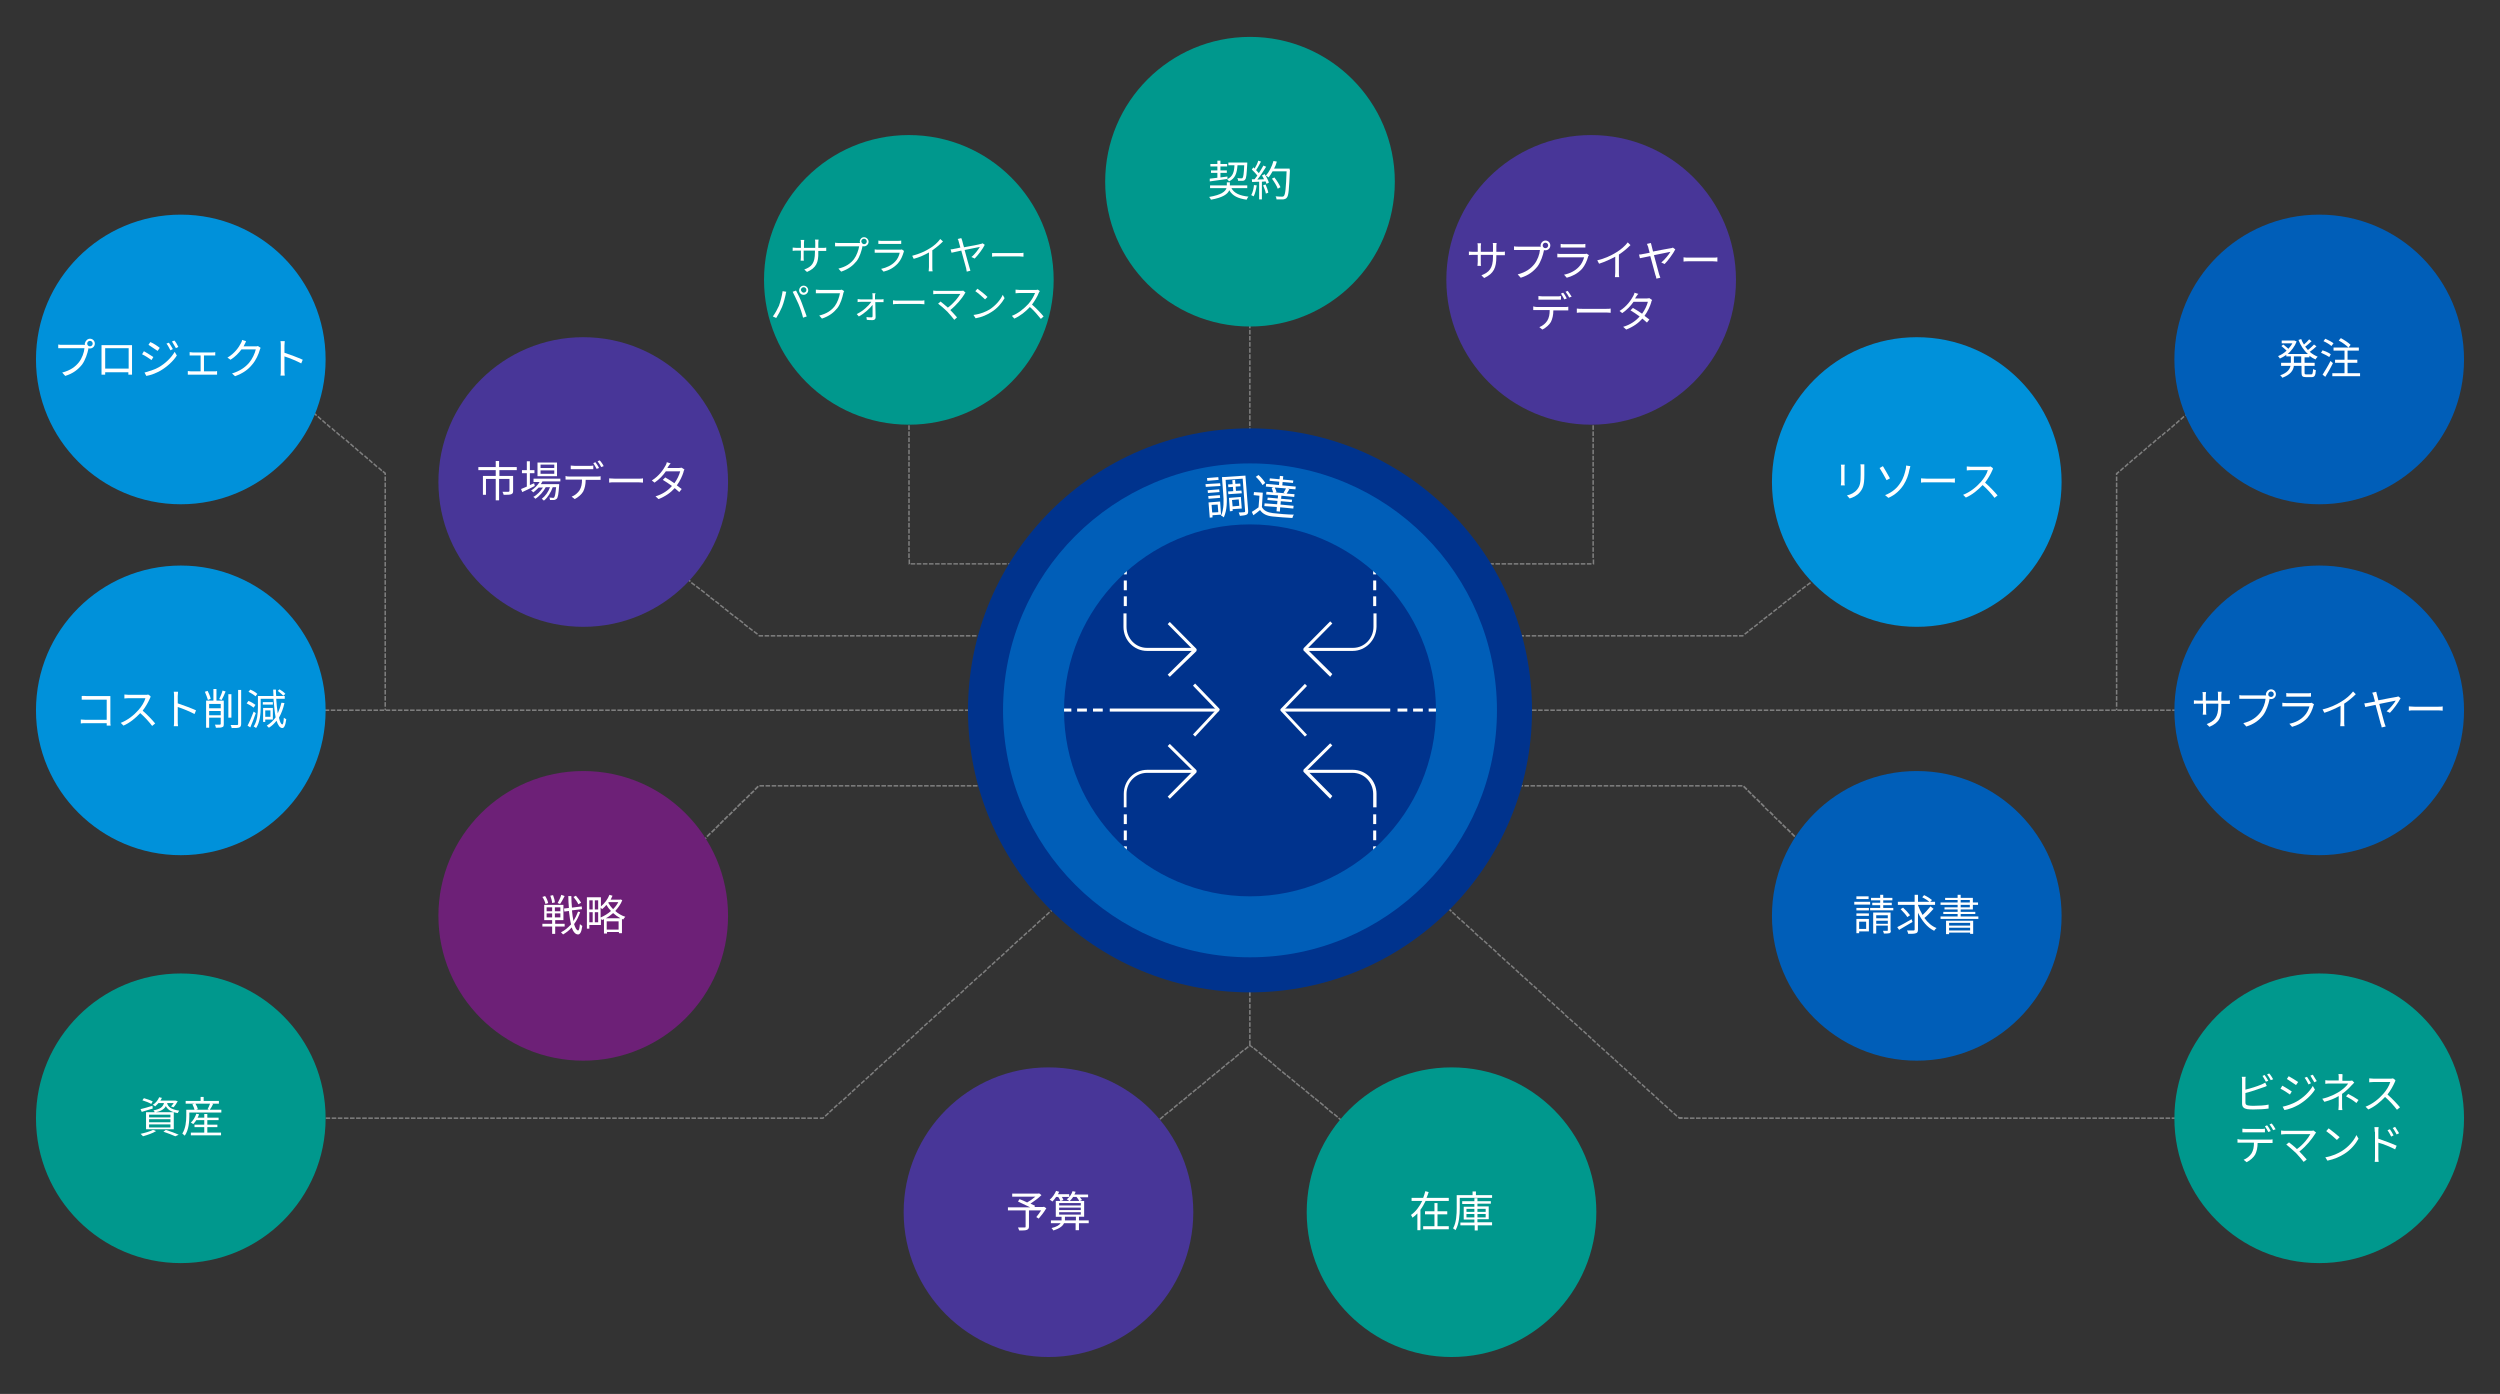 <?xml version="1.0" encoding="utf-8"?>
<!-- Generator: Adobe Illustrator 25.4.1, SVG Export Plug-In . SVG Version: 6.00 Build 0)  -->
<svg version="1.1" xmlns="http://www.w3.org/2000/svg" xmlns:xlink="http://www.w3.org/1999/xlink" x="0px" y="0px"
	 viewBox="0 0 820 457.2" style="enable-background:new 0 0 820 457.2;" xml:space="preserve">
<rect x="0" y="0" width="820" height="457.2" fill="#333333" stroke="none"/>
<style type="text/css">
	.st0{fill:none;stroke:#7F7F7F;stroke-width:0.5;stroke-miterlimit:8;}
	.st1{fill:#0091DA;}
	.st2{fill:none;stroke:#FFFFFF;stroke-linejoin:round;stroke-miterlimit:10;}
	.st3{fill:none;stroke:#FFFFFF;stroke-miterlimit:8;}
	.st4{fill:#FFFFFF;}
	.st5{fill:#005EB8;}
	.st6{fill:#7F7F7F;}
	.st7{fill-rule:evenodd;clip-rule:evenodd;fill:#00338D;}
	.st8{fill-rule:evenodd;clip-rule:evenodd;fill:#0091DA;}
	.st9{fill-rule:evenodd;clip-rule:evenodd;fill:#00988D;}
	.st10{fill-rule:evenodd;clip-rule:evenodd;fill:#6D2077;}
	.st11{fill-rule:evenodd;clip-rule:evenodd;fill:#483698;}
	.st12{fill-rule:evenodd;clip-rule:evenodd;fill:#005EB8;}
</style>
<g id="レイヤー_2">
</g>
<g id="レイヤー_1">
	<g>
		<path class="st6" d="M740,233.2h-1.5v-0.5h1.5V233.2z M738,233.2h-1.5v-0.5h1.5V233.2z M736,233.2h-1.5v-0.5h1.5V233.2z
			 M734,233.2h-1.5v-0.5h1.5V233.2z M732,233.2h-1.5v-0.5h1.5V233.2z M730,233.2h-1.5v-0.5h1.5V233.2z M728,233.2h-1.5v-0.5h1.5
			V233.2z M726,233.2h-1.5v-0.5h1.5V233.2z M724,233.2h-1.5v-0.5h1.5V233.2z M722,233.2h-1.5v-0.5h1.5V233.2z M720,233.2h-1.5v-0.5
			h1.5V233.2z M718,233.2h-1.5v-0.5h1.5V233.2z M716,233.2h-1.5v-0.5h1.5V233.2z M714,233.2h-1.5v-0.5h1.5V233.2z M712,233.2h-1.5
			v-0.5h1.5V233.2z M710,233.2h-1.5v-0.5h1.5V233.2z M708,233.2h-1.5v-0.5h1.5V233.2z M706,233.2h-1.5v-0.5h1.5V233.2z M704,233.2
			h-1.5v-0.5h1.5V233.2z M702,233.2h-1.5v-0.5h1.5V233.2z M700,233.2h-1.5v-0.5h1.5V233.2z M698,233.2h-1.5v-0.5h1.5V233.2z
			 M696,233.2h-1.5v-0.5h1.5V233.2z M694,233.2h-1.5v-0.5h1.5V233.2z M692,233.2h-1.5v-0.5h1.5V233.2z M690,233.2h-1.5v-0.5h1.5
			V233.2z M688,233.2h-1.5v-0.5h1.5V233.2z M686,233.2h-1.5v-0.5h1.5V233.2z M684,233.2h-1.5v-0.5h1.5V233.2z M682,233.2h-1.5v-0.5
			h1.5V233.2z M680,233.2h-1.5v-0.5h1.5V233.2z M678,233.2h-1.5v-0.5h1.5V233.2z M676,233.2h-1.5v-0.5h1.5V233.2z M674,233.2h-1.5
			v-0.5h1.5V233.2z M672,233.2h-1.5v-0.5h1.5V233.2z M670,233.2h-1.5v-0.5h1.5V233.2z M668,233.2h-1.5v-0.5h1.5V233.2z M666,233.2
			h-1.5v-0.5h1.5V233.2z M664,233.2h-1.5v-0.5h1.5V233.2z M662,233.2h-1.5v-0.5h1.5V233.2z M660,233.2h-1.5v-0.5h1.5V233.2z
			 M658,233.2h-1.5v-0.5h1.5V233.2z M656,233.2h-1.5v-0.5h1.5V233.2z M654,233.2h-1.5v-0.5h1.5V233.2z M652,233.2h-1.5v-0.5h1.5
			V233.2z M650,233.2h-1.5v-0.5h1.5V233.2z M648,233.2h-1.5v-0.5h1.5V233.2z M646,233.2h-1.5v-0.5h1.5V233.2z M644,233.2h-1.5v-0.5
			h1.5V233.2z M642,233.2h-1.5v-0.5h1.5V233.2z M640,233.2h-1.5v-0.5h1.5V233.2z M638,233.2h-1.5v-0.5h1.5V233.2z M636,233.2h-1.5
			v-0.5h1.5V233.2z M634,233.2h-1.5v-0.5h1.5V233.2z M632,233.2h-1.5v-0.5h1.5V233.2z M630,233.2h-1.5v-0.5h1.5V233.2z M628,233.2
			h-1.5v-0.5h1.5V233.2z M626,233.2h-1.5v-0.5h1.5V233.2z M624,233.2h-1.5v-0.5h1.5V233.2z M622,233.2h-1.5v-0.5h1.5V233.2z
			 M620,233.2h-1.5v-0.5h1.5V233.2z M618,233.2h-1.5v-0.5h1.5V233.2z M616,233.2h-1.5v-0.5h1.5V233.2z M614,233.2h-1.5v-0.5h1.5
			V233.2z M612,233.2h-1.5v-0.5h1.5V233.2z M610,233.2h-1.5v-0.5h1.5V233.2z M608,233.2h-1.5v-0.5h1.5V233.2z M606,233.2h-1.5v-0.5
			h1.5V233.2z M604,233.2h-1.5v-0.5h1.5V233.2z M602,233.2h-1.5v-0.5h1.5V233.2z M600,233.2h-1.5v-0.5h1.5V233.2z M598,233.2h-1.5
			v-0.5h1.5V233.2z M596,233.2h-1.5v-0.5h1.5V233.2z M594,233.2h-1.5v-0.5h1.5V233.2z M592,233.2h-1.5v-0.5h1.5V233.2z M590,233.2
			h-1.5v-0.5h1.5V233.2z M588,233.2h-1.5v-0.5h1.5V233.2z M586,233.2h-1.5v-0.5h1.5V233.2z M584,233.2h-1.5v-0.5h1.5V233.2z
			 M582,233.2h-1.5v-0.5h1.5V233.2z M580,233.2h-1.5v-0.5h1.5V233.2z M578,233.2h-1.5v-0.5h1.5V233.2z M576,233.2h-1.5v-0.5h1.5
			V233.2z M574,233.2h-1.5v-0.5h1.5V233.2z M572,233.2h-1.5v-0.5h1.5V233.2z M570,233.2h-1.5v-0.5h1.5V233.2z M568,233.2h-1.5v-0.5
			h1.5V233.2z M566,233.2h-1.5v-0.5h1.5V233.2z M564,233.2h-1.5v-0.5h1.5V233.2z M562,233.2h-1.5v-0.5h1.5V233.2z M560,233.2h-1.5
			v-0.5h1.5V233.2z M558,233.2h-1.5v-0.5h1.5V233.2z M556,233.2h-1.5v-0.5h1.5V233.2z M554,233.2h-1.5v-0.5h1.5V233.2z M552,233.2
			h-1.5v-0.5h1.5V233.2z M550,233.2h-1.5v-0.5h1.5V233.2z M548,233.2h-1.5v-0.5h1.5V233.2z M546,233.2h-1.5v-0.5h1.5V233.2z
			 M544,233.2h-1.5v-0.5h1.5V233.2z M542,233.2h-1.5v-0.5h1.5V233.2z M540,233.2h-1.5v-0.5h1.5V233.2z M538,233.2h-1.5v-0.5h1.5
			V233.2z M536,233.2h-1.5v-0.5h1.5V233.2z M534,233.2h-1.5v-0.5h1.5V233.2z M532,233.2h-1.5v-0.5h1.5V233.2z M530,233.2h-1.5v-0.5
			h1.5V233.2z M528,233.2h-1.5v-0.5h1.5V233.2z M526,233.2h-1.5v-0.5h1.5V233.2z M524,233.2h-1.5v-0.5h1.5V233.2z M522,233.2h-1.5
			v-0.5h1.5V233.2z M520,233.2h-1.5v-0.5h1.5V233.2z M518,233.2h-1.5v-0.5h1.5V233.2z M516,233.2h-1.5v-0.5h1.5V233.2z M514,233.2
			h-1.5v-0.5h1.5V233.2z M512,233.2h-1.5v-0.5h1.5V233.2z M510,233.2h-1.5v-0.5h1.5V233.2z M508,233.2h-1.5v-0.5h1.5V233.2z
			 M506,233.2h-1.5v-0.5h1.5V233.2z M504,233.2h-1.5v-0.5h1.5V233.2z M502,233.2h-1.5v-0.5h1.5V233.2z M500,233.2h-1.5v-0.5h1.5
			V233.2z M498,233.2h-1.5v-0.5h1.5V233.2z M496,233.2h-1.5v-0.5h1.5V233.2z M494,233.2h-1.5v-0.5h1.5V233.2z M492,233.2h-1.5v-0.5
			h1.5V233.2z M490,233.2h-1.5v-0.5h1.5V233.2z M488,233.2h-1.5v-0.5h1.5V233.2z M486,233.2h-1.5v-0.5h1.5V233.2z M484,233.2h-1.5
			v-0.5h1.5V233.2z M482,233.2h-1.5v-0.5h1.5V233.2z M480,233.2h-1.5v-0.5h1.5V233.2z M478,233.2h-1.5v-0.5h1.5V233.2z M476,233.2
			h-1.5v-0.5h1.5V233.2z M474,233.2h-1.5v-0.5h1.5V233.2z M472,233.2h-1.5v-0.5h1.5V233.2z M470,233.2h-1.5v-0.5h1.5V233.2z
			 M468,233.2h-1.5v-0.5h1.5V233.2z M466,233.2h-1.5v-0.5h1.5V233.2z M464,233.2h-1.5v-0.5h1.5V233.2z M462,233.2h-1.5v-0.5h1.5
			V233.2z M460,233.2h-1.5v-0.5h1.5V233.2z M458,233.2h-1.5v-0.5h1.5V233.2z M456,233.2h-1.5v-0.5h1.5V233.2z M454,233.2h-1.5v-0.5
			h1.5V233.2z M452,233.2h-1.5v-0.5h1.5V233.2z M450,233.2h-1.5v-0.5h1.5V233.2z M448,233.2h-1.5v-0.5h1.5V233.2z M446,233.2h-1.5
			v-0.5h1.5V233.2z M444,233.2h-1.5v-0.5h1.5V233.2z M442,233.2h-1.5v-0.5h1.5V233.2z M440,233.2h-1.5v-0.5h1.5V233.2z M438,233.2
			h-1.5v-0.5h1.5V233.2z M436,233.2h-1.5v-0.5h1.5V233.2z M434,233.2h-1.5v-0.5h1.5V233.2z M432,233.2h-1.5v-0.5h1.5V233.2z
			 M430,233.2h-1.5v-0.5h1.5V233.2z M428,233.2h-1.5v-0.5h1.5V233.2z M426,233.2h-1.5v-0.5h1.5V233.2z M424,233.2h-1.5v-0.5h1.5
			V233.2z M422,233.2h-1.5v-0.5h1.5V233.2z M420,233.2h-1.5v-0.5h1.5V233.2z M418,233.2h-1.5v-0.5h1.5V233.2z M416,233.2h-1.5v-0.5
			h1.5V233.2z M414,233.2h-1.5v-0.5h1.5V233.2z M412,233.2h-1.5v-0.5h1.5V233.2z M410,233.2h-1.5v-0.5h1.5V233.2z M408,233.2h-1.5
			v-0.5h1.5V233.2z M406,233.2h-1.5v-0.5h1.5V233.2z M404,233.2h-1.5v-0.5h1.5V233.2z M402,233.2h-1.5v-0.5h1.5V233.2z M400,233.2
			h-1.5v-0.5h1.5V233.2z M398,233.2h-1.5v-0.5h1.5V233.2z M396,233.2h-1.5v-0.5h1.5V233.2z M394,233.2h-1.5v-0.5h1.5V233.2z
			 M392,233.2h-1.5v-0.5h1.5V233.2z M390,233.2h-1.5v-0.5h1.5V233.2z M388,233.2h-1.5v-0.5h1.5V233.2z M386,233.2h-1.5v-0.5h1.5
			V233.2z M384,233.2h-1.5v-0.5h1.5V233.2z M382,233.2h-1.5v-0.5h1.5V233.2z M380,233.2h-1.5v-0.5h1.5V233.2z M378,233.2h-1.5v-0.5
			h1.5V233.2z M376,233.2h-1.5v-0.5h1.5V233.2z M374,233.2h-1.5v-0.5h1.5V233.2z M372,233.2h-1.5v-0.5h1.5V233.2z M370,233.2h-1.5
			v-0.5h1.5V233.2z M368,233.2h-1.5v-0.5h1.5V233.2z M366,233.2h-1.5v-0.5h1.5V233.2z M364,233.2h-1.5v-0.5h1.5V233.2z M362,233.2
			h-1.5v-0.5h1.5V233.2z M360,233.2h-1.5v-0.5h1.5V233.2z M358,233.2h-1.5v-0.5h1.5V233.2z M356,233.2h-1.5v-0.5h1.5V233.2z
			 M354,233.2h-1.5v-0.5h1.5V233.2z M352,233.2h-1.5v-0.5h1.5V233.2z M350,233.2h-1.5v-0.5h1.5V233.2z M348,233.2h-1.5v-0.5h1.5
			V233.2z M346,233.2h-1.5v-0.5h1.5V233.2z M344,233.2h-1.5v-0.5h1.5V233.2z M342,233.2h-1.5v-0.5h1.5V233.2z M340,233.2h-1.5v-0.5
			h1.5V233.2z M338,233.2h-1.5v-0.5h1.5V233.2z M336,233.2h-1.5v-0.5h1.5V233.2z M334,233.2h-1.5v-0.5h1.5V233.2z M332,233.2h-1.5
			v-0.5h1.5V233.2z M330,233.2h-1.5v-0.5h1.5V233.2z M328,233.2h-1.5v-0.5h1.5V233.2z M326,233.2h-1.5v-0.5h1.5V233.2z M324,233.2
			h-1.5v-0.5h1.5V233.2z M322,233.2h-1.5v-0.5h1.5V233.2z M320,233.2h-1.5v-0.5h1.5V233.2z M318,233.2h-1.5v-0.5h1.5V233.2z
			 M316,233.2h-1.5v-0.5h1.5V233.2z M314,233.2h-1.5v-0.5h1.5V233.2z M312,233.2h-1.5v-0.5h1.5V233.2z M310,233.2h-1.5v-0.5h1.5
			V233.2z M308,233.2h-1.5v-0.5h1.5V233.2z M306,233.2h-1.5v-0.5h1.5V233.2z M304,233.2h-1.5v-0.5h1.5V233.2z M302,233.2h-1.5v-0.5
			h1.5V233.2z M300,233.2h-1.5v-0.5h1.5V233.2z M298,233.2h-1.5v-0.5h1.5V233.2z M296,233.2h-1.5v-0.5h1.5V233.2z M294,233.2h-1.5
			v-0.5h1.5V233.2z M292,233.2h-1.5v-0.5h1.5V233.2z M290,233.2h-1.5v-0.5h1.5V233.2z M288,233.2h-1.5v-0.5h1.5V233.2z M286,233.2
			h-1.5v-0.5h1.5V233.2z M284,233.2h-1.5v-0.5h1.5V233.2z M282,233.2h-1.5v-0.5h1.5V233.2z M280,233.2h-1.5v-0.5h1.5V233.2z
			 M278,233.2h-1.5v-0.5h1.5V233.2z M276,233.2h-1.5v-0.5h1.5V233.2z M274,233.2h-1.5v-0.5h1.5V233.2z M272,233.2h-1.5v-0.5h1.5
			V233.2z M270,233.2h-1.5v-0.5h1.5V233.2z M268,233.2h-1.5v-0.5h1.5V233.2z M266,233.2h-1.5v-0.5h1.5V233.2z M264,233.2h-1.5v-0.5
			h1.5V233.2z M262,233.2h-1.5v-0.5h1.5V233.2z M260,233.2h-1.5v-0.5h1.5V233.2z M258,233.2h-1.5v-0.5h1.5V233.2z M256,233.2h-1.5
			v-0.5h1.5V233.2z M254,233.2h-1.5v-0.5h1.5V233.2z M252,233.2h-1.5v-0.5h1.5V233.2z M250,233.2h-1.5v-0.5h1.5V233.2z M248,233.2
			h-1.5v-0.5h1.5V233.2z M246,233.2h-1.5v-0.5h1.5V233.2z M244,233.2h-1.5v-0.5h1.5V233.2z M242,233.2h-1.5v-0.5h1.5V233.2z
			 M240,233.2h-1.5v-0.5h1.5V233.2z M238,233.2h-1.5v-0.5h1.5V233.2z M236,233.2h-1.5v-0.5h1.5V233.2z M234,233.2h-1.5v-0.5h1.5
			V233.2z M232,233.2h-1.5v-0.5h1.5V233.2z M230,233.2h-1.5v-0.5h1.5V233.2z M228,233.2h-1.5v-0.5h1.5V233.2z M226,233.2h-1.5v-0.5
			h1.5V233.2z M224,233.2h-1.5v-0.5h1.5V233.2z M222,233.2h-1.5v-0.5h1.5V233.2z M220,233.2h-1.5v-0.5h1.5V233.2z M218,233.2h-1.5
			v-0.5h1.5V233.2z M216,233.2h-1.5v-0.5h1.5V233.2z M214,233.2h-1.5v-0.5h1.5V233.2z M212,233.2h-1.5v-0.5h1.5V233.2z M210,233.2
			h-1.5v-0.5h1.5V233.2z M208,233.2h-1.5v-0.5h1.5V233.2z M206,233.2h-1.5v-0.5h1.5V233.2z M204,233.2h-1.5v-0.5h1.5V233.2z
			 M202,233.2h-1.5v-0.5h1.5V233.2z M200,233.2h-1.5v-0.5h1.5V233.2z M198,233.2h-1.5v-0.5h1.5V233.2z M196,233.2h-1.5v-0.5h1.5
			V233.2z M194,233.2h-1.5v-0.5h1.5V233.2z M192,233.2h-1.5v-0.5h1.5V233.2z M190,233.2h-1.5v-0.5h1.5V233.2z M188,233.2h-1.5v-0.5
			h1.5V233.2z M186,233.2h-1.5v-0.5h1.5V233.2z M184,233.2h-1.5v-0.5h1.5V233.2z M182,233.2h-1.5v-0.5h1.5V233.2z M180,233.2h-1.5
			v-0.5h1.5V233.2z M178,233.2h-1.5v-0.5h1.5V233.2z M176,233.2h-1.5v-0.5h1.5V233.2z M174,233.2h-1.5v-0.5h1.5V233.2z M172,233.2
			h-1.5v-0.5h1.5V233.2z M170,233.2h-1.5v-0.5h1.5V233.2z M168,233.2h-1.5v-0.5h1.5V233.2z M166,233.2h-1.5v-0.5h1.5V233.2z
			 M164,233.2h-1.5v-0.5h1.5V233.2z M162,233.2h-1.5v-0.5h1.5V233.2z M160,233.2h-1.5v-0.5h1.5V233.2z M158,233.2h-1.5v-0.5h1.5
			V233.2z M156,233.2h-1.5v-0.5h1.5V233.2z M154,233.2h-1.5v-0.5h1.5V233.2z M152,233.2h-1.5v-0.5h1.5V233.2z M150,233.2h-1.5v-0.5
			h1.5V233.2z M148,233.2h-1.5v-0.5h1.5V233.2z M146,233.2h-1.5v-0.5h1.5V233.2z M144,233.2h-1.5v-0.5h1.5V233.2z M142,233.2h-1.5
			v-0.5h1.5V233.2z M140,233.2h-1.5v-0.5h1.5V233.2z M138,233.2h-1.5v-0.5h1.5V233.2z M136,233.2h-1.5v-0.5h1.5V233.2z M134,233.2
			h-1.5v-0.5h1.5V233.2z M132,233.2h-1.5v-0.5h1.5V233.2z M130,233.2h-1.5v-0.5h1.5V233.2z M128,233.2h-1.5v-0.5h1.5V233.2z
			 M126,233.2h-1.5v-0.5h1.5V233.2z M124,233.2h-1.5v-0.5h1.5V233.2z M122,233.2h-1.5v-0.5h1.5V233.2z M120,233.2h-1.5v-0.5h1.5
			V233.2z M118,233.2h-1.5v-0.5h1.5V233.2z M116,233.2h-1.5v-0.5h1.5V233.2z M114,233.2h-1.5v-0.5h1.5V233.2z M112,233.2h-1.5v-0.5
			h1.5V233.2z M110,233.2h-1.5v-0.5h1.5V233.2z M108,233.2h-1.5v-0.5h1.5V233.2z M106,233.2h-1.5v-0.5h1.5V233.2z M104,233.2h-1.5
			v-0.5h1.5V233.2z M102,233.2h-1.5v-0.5h1.5V233.2z M100,233.2h-1.5v-0.5h1.5V233.2z M98,233.2h-1.5v-0.5H98V233.2z M96,233.2h-1.5
			v-0.5H96V233.2z M94,233.2h-1.5v-0.5H94V233.2z M92,233.2h-1.5v-0.5H92V233.2z"/>
		<path class="st6" d="M270,367h-1.1v-0.5h0.9l0.3-0.2l0.3,0.4L270,367z M268.3,367h-1.5v-0.5h1.5V367z M266.3,367h-1.5v-0.5h1.5
			V367z M264.3,367h-1.5v-0.5h1.5V367z M262.3,367h-1.5v-0.5h1.5V367z M260.3,367h-1.5v-0.5h1.5V367z M258.3,367h-1.5v-0.5h1.5V367z
			 M256.3,367h-1.5v-0.5h1.5V367z M254.3,367h-1.5v-0.5h1.5V367z M252.3,367h-1.5v-0.5h1.5V367z M250.3,367h-1.5v-0.5h1.5V367z
			 M248.3,367h-1.5v-0.5h1.5V367z M246.3,367h-1.5v-0.5h1.5V367z M244.3,367h-1.5v-0.5h1.5V367z M242.3,367h-1.5v-0.5h1.5V367z
			 M240.3,367h-1.5v-0.5h1.5V367z M238.3,367h-1.5v-0.5h1.5V367z M236.3,367h-1.5v-0.5h1.5V367z M234.3,367h-1.5v-0.5h1.5V367z
			 M232.3,367h-1.5v-0.5h1.5V367z M230.3,367h-1.5v-0.5h1.5V367z M228.3,367h-1.5v-0.5h1.5V367z M226.3,367h-1.5v-0.5h1.5V367z
			 M224.3,367h-1.5v-0.5h1.5V367z M222.3,367h-1.5v-0.5h1.5V367z M220.3,367h-1.5v-0.5h1.5V367z M218.3,367h-1.5v-0.5h1.5V367z
			 M216.3,367h-1.5v-0.5h1.5V367z M214.3,367h-1.5v-0.5h1.5V367z M212.3,367h-1.5v-0.5h1.5V367z M210.3,367h-1.5v-0.5h1.5V367z
			 M208.3,367h-1.5v-0.5h1.5V367z M206.3,367h-1.5v-0.5h1.5V367z M204.3,367h-1.5v-0.5h1.5V367z M202.3,367h-1.5v-0.5h1.5V367z
			 M200.3,367h-1.5v-0.5h1.5V367z M198.3,367h-1.5v-0.5h1.5V367z M196.3,367h-1.5v-0.5h1.5V367z M194.3,367h-1.5v-0.5h1.5V367z
			 M192.3,367h-1.5v-0.5h1.5V367z M190.3,367h-1.5v-0.5h1.5V367z M188.3,367h-1.5v-0.5h1.5V367z M186.3,367h-1.5v-0.5h1.5V367z
			 M184.3,367h-1.5v-0.5h1.5V367z M182.3,367h-1.5v-0.5h1.5V367z M180.3,367h-1.5v-0.5h1.5V367z M178.3,367h-1.5v-0.5h1.5V367z
			 M176.3,367h-1.5v-0.5h1.5V367z M174.3,367h-1.5v-0.5h1.5V367z M172.3,367h-1.5v-0.5h1.5V367z M170.3,367h-1.5v-0.5h1.5V367z
			 M168.3,367h-1.5v-0.5h1.5V367z M166.3,367h-1.5v-0.5h1.5V367z M164.3,367h-1.5v-0.5h1.5V367z M162.3,367h-1.5v-0.5h1.5V367z
			 M160.3,367h-1.5v-0.5h1.5V367z M158.3,367h-1.5v-0.5h1.5V367z M156.3,367h-1.5v-0.5h1.5V367z M154.3,367h-1.5v-0.5h1.5V367z
			 M152.3,367h-1.5v-0.5h1.5V367z M150.3,367h-1.5v-0.5h1.5V367z M148.3,367h-1.5v-0.5h1.5V367z M146.3,367h-1.5v-0.5h1.5V367z
			 M144.3,367h-1.5v-0.5h1.5V367z M142.3,367h-1.5v-0.5h1.5V367z M140.3,367h-1.5v-0.5h1.5V367z M138.3,367h-1.5v-0.5h1.5V367z
			 M136.3,367h-1.5v-0.5h1.5V367z M134.3,367h-1.5v-0.5h1.5V367z M132.3,367h-1.5v-0.5h1.5V367z M130.3,367h-1.5v-0.5h1.5V367z
			 M128.3,367h-1.5v-0.5h1.5V367z M126.3,367h-1.5v-0.5h1.5V367z M124.3,367h-1.5v-0.5h1.5V367z M122.3,367h-1.5v-0.5h1.5V367z
			 M120.3,367h-1.5v-0.5h1.5V367z M118.3,367h-1.5v-0.5h1.5V367z M116.3,367h-1.5v-0.5h1.5V367z M114.3,367h-1.5v-0.5h1.5V367z
			 M112.3,367h-1.5v-0.5h1.5V367z M110.3,367h-1.5v-0.5h1.5V367z M108.3,367h-1.5v-0.5h1.5V367z M270.8,366.3l-0.3-0.4l1.1-1
			l0.3,0.4L270.8,366.3z M272.2,365l-0.3-0.4l1.1-1l0.3,0.4L272.2,365z M273.7,363.6l-0.3-0.4l1.1-1l0.3,0.4L273.7,363.6z
			 M275.2,362.3l-0.3-0.4l1.1-1l0.3,0.4L275.2,362.3z M276.7,361l-0.3-0.4l1.1-1l0.3,0.4L276.7,361z M278.2,359.6l-0.3-0.4l1.1-1
			l0.3,0.4L278.2,359.6z M279.6,358.3l-0.3-0.4l1.1-1l0.3,0.4L279.6,358.3z M281.1,356.9l-0.3-0.4l1.1-1l0.3,0.4L281.1,356.9z
			 M282.6,355.6l-0.3-0.4l1.1-1l0.3,0.4L282.6,355.6z M284.1,354.2l-0.3-0.4l1.1-1l0.3,0.4L284.1,354.2z M285.6,352.9l-0.3-0.4
			l1.1-1l0.3,0.4L285.6,352.9z M287,351.5l-0.3-0.4l1.1-1l0.3,0.4L287,351.5z M288.5,350.2l-0.3-0.4l1.1-1l0.3,0.4L288.5,350.2z
			 M290,348.8l-0.3-0.4l1.1-1l0.3,0.4L290,348.8z M291.5,347.5l-0.3-0.4l1.1-1l0.3,0.4L291.5,347.5z M293,346.2l-0.3-0.4l1.1-1
			l0.3,0.4L293,346.2z M294.4,344.8l-0.3-0.4l1.1-1l0.3,0.4L294.4,344.8z M295.9,343.5l-0.3-0.4l1.1-1l0.3,0.4L295.9,343.5z
			 M297.4,342.1l-0.3-0.4l1.1-1l0.3,0.4L297.4,342.1z M298.9,340.8l-0.3-0.4l1.1-1l0.3,0.4L298.9,340.8z M300.4,339.4l-0.3-0.4
			l1.1-1l0.3,0.4L300.4,339.4z M301.8,338.1l-0.3-0.4l1.1-1l0.3,0.4L301.8,338.1z M303.3,336.7l-0.3-0.4l1.1-1l0.3,0.4L303.3,336.7z
			 M304.8,335.4l-0.3-0.4l1.1-1l0.3,0.4L304.8,335.4z M306.3,334l-0.3-0.4l1.1-1l0.3,0.4L306.3,334z M307.8,332.7l-0.3-0.4l1.1-1
			l0.3,0.4L307.8,332.7z M309.2,331.4l-0.3-0.4l1.1-1l0.3,0.4L309.2,331.4z M310.7,330l-0.3-0.4l1.1-1l0.3,0.4L310.7,330z
			 M312.2,328.7l-0.3-0.4l1.1-1l0.3,0.4L312.2,328.7z M313.7,327.3l-0.3-0.4l1.1-1l0.3,0.4L313.7,327.3z M315.2,326l-0.3-0.4l1.1-1
			l0.3,0.4L315.2,326z M316.6,324.6l-0.3-0.4l1.1-1l0.3,0.4L316.6,324.6z M318.1,323.3l-0.3-0.4l1.1-1l0.3,0.4L318.1,323.3z
			 M319.6,321.9l-0.3-0.4l1.1-1l0.3,0.4L319.6,321.9z M321.1,320.6l-0.3-0.4l1.1-1l0.3,0.4L321.1,320.6z M322.6,319.3l-0.3-0.4
			l1.1-1l0.3,0.4L322.6,319.3z M324,317.9l-0.3-0.4l1.1-1l0.3,0.4L324,317.9z M325.5,316.6l-0.3-0.4l1.1-1l0.3,0.4L325.5,316.6z
			 M327,315.2l-0.3-0.4l1.1-1l0.3,0.4L327,315.2z M328.5,313.9l-0.3-0.4l1.1-1l0.3,0.4L328.5,313.9z M330,312.5l-0.3-0.4l1.1-1
			l0.3,0.4L330,312.5z M331.4,311.2l-0.3-0.4l1.1-1l0.3,0.4L331.4,311.2z M332.9,309.8l-0.3-0.4l1.1-1l0.3,0.4L332.9,309.8z
			 M334.4,308.5l-0.3-0.4l1.1-1l0.3,0.4L334.4,308.5z M335.9,307.1l-0.3-0.4l1.1-1l0.3,0.4L335.9,307.1z M337.4,305.8l-0.3-0.4
			l1.1-1l0.3,0.4L337.4,305.8z M338.8,304.5l-0.3-0.4l1.1-1l0.3,0.4L338.8,304.5z M340.3,303.1l-0.3-0.4l1.1-1l0.3,0.4L340.3,303.1z
			 M341.8,301.8l-0.3-0.4l1.1-1l0.3,0.4L341.8,301.8z M343.3,300.4l-0.3-0.4l1.1-1l0.3,0.4L343.3,300.4z M344.8,299.1l-0.3-0.4
			l1.1-1l0.3,0.4L344.8,299.1z M346.2,297.7l-0.3-0.4l1.1-1l0.3,0.4L346.2,297.7z M347.7,296.4l-0.3-0.4l1.1-1l0.3,0.4L347.7,296.4z
			 M349.2,295l-0.3-0.4l1.1-1l0.3,0.4L349.2,295z M350.7,293.7l-0.3-0.4l1.1-1l0.3,0.4L350.7,293.7z M352.2,292.4l-0.3-0.4l1.1-1
			l0.3,0.4L352.2,292.4z M353.6,291l-0.3-0.4l1.1-1l0.3,0.4L353.6,291z M355.1,289.7l-0.3-0.4l0.1-0.1l0.3,0.4L355.1,289.7z"/>
		<g>
			<path class="st6" d="M216.4,290l-0.4-0.4l1.1-1.1l0.4,0.4L216.4,290z M217.9,288.6l-0.4-0.4l1.1-1.1l0.4,0.4L217.9,288.6z
				 M219.3,287.2l-0.4-0.4l1.1-1.1l0.4,0.4L219.3,287.2z M220.7,285.8l-0.4-0.4l1.1-1.1l0.4,0.4L220.7,285.8z M222.1,284.4l-0.4-0.4
				l1.1-1.1l0.4,0.4L222.1,284.4z M223.6,283l-0.4-0.4l1.1-1.1l0.4,0.4L223.6,283z M225,281.6l-0.4-0.4l1.1-1.1l0.4,0.4L225,281.6z
				 M226.4,280.2l-0.4-0.4l1.1-1.1l0.4,0.4L226.4,280.2z M227.8,278.8l-0.4-0.4l1.1-1l0.4,0.4L227.8,278.8z M229.3,277.4l-0.4-0.4
				l1.1-1.1l0.4,0.4L229.3,277.4z M230.7,276l-0.4-0.4l1.1-1l0.4,0.4L230.7,276z M232.1,274.6l-0.4-0.4l1.1-1.1l0.4,0.4L232.1,274.6
				z M233.6,273.2l-0.4-0.4l1.1-1.1l0.4,0.4L233.6,273.2z M235,271.8l-0.4-0.4l1.1-1.1l0.4,0.4L235,271.8z M236.4,270.4l-0.4-0.4
				l1.1-1.1l0.4,0.4L236.4,270.4z M237.8,269l-0.4-0.4l1.1-1.1l0.4,0.4L237.8,269z M239.3,267.6l-0.4-0.4l1.1-1.1l0.4,0.4
				L239.3,267.6z M240.7,266.2l-0.4-0.4l1.1-1.1l0.4,0.4L240.7,266.2z M242.1,264.8l-0.4-0.4l1.1-1.1l0.4,0.4L242.1,264.8z
				 M243.5,263.4l-0.4-0.4l1.1-1l0.4,0.4L243.5,263.4z M245,262l-0.4-0.4l1.1-1.1l0.4,0.4L245,262z M246.4,260.6l-0.4-0.4l1.1-1
				l0.4,0.4L246.4,260.6z M247.8,259.2l-0.4-0.4l1.1-1.1l0.4,0.4L247.8,259.2z M323.7,258h-0.6v-0.5h0.6V258z M322.6,258h-1.5v-0.5
				h1.5V258z M320.6,258h-1.5v-0.5h1.5V258z M318.6,258h-1.5v-0.5h1.5V258z M316.6,258h-1.5v-0.5h1.5V258z M314.6,258h-1.5v-0.5h1.5
				V258z M312.6,258h-1.5v-0.5h1.5V258z M310.6,258h-1.5v-0.5h1.5V258z M308.6,258h-1.5v-0.5h1.5V258z M306.6,258h-1.5v-0.5h1.5V258
				z M304.6,258h-1.5v-0.5h1.5V258z M302.6,258h-1.5v-0.5h1.5V258z M300.6,258h-1.5v-0.5h1.5V258z M298.6,258h-1.5v-0.5h1.5V258z
				 M296.6,258h-1.5v-0.5h1.5V258z M294.6,258h-1.5v-0.5h1.5V258z M292.6,258h-1.5v-0.5h1.5V258z M290.6,258h-1.5v-0.5h1.5V258z
				 M288.6,258h-1.5v-0.5h1.5V258z M286.6,258h-1.5v-0.5h1.5V258z M284.6,258h-1.5v-0.5h1.5V258z M282.6,258h-1.5v-0.5h1.5V258z
				 M280.6,258h-1.5v-0.5h1.5V258z M278.6,258h-1.5v-0.5h1.5V258z M276.6,258h-1.5v-0.5h1.5V258z M274.6,258h-1.5v-0.5h1.5V258z
				 M272.6,258h-1.5v-0.5h1.5V258z M270.6,258h-1.5v-0.5h1.5V258z M268.6,258h-1.5v-0.5h1.5V258z M266.6,258h-1.5v-0.5h1.5V258z
				 M264.6,258h-1.5v-0.5h1.5V258z M262.6,258h-1.5v-0.5h1.5V258z M260.6,258h-1.5v-0.5h1.5V258z M258.6,258h-1.5v-0.5h1.5V258z
				 M256.6,258h-1.5v-0.5h1.5V258z M254.6,258h-1.5v-0.5h1.5V258z M252.6,258h-1.5v-0.5h1.5V258z M250.6,258h-1.5v-0.5h1.5V258z"/>
			<path class="st6" d="M329.5,208.8h-0.8v-0.5h0.8V208.8z M328.3,208.8h-1.5v-0.5h1.5V208.8z M326.3,208.8h-1.5v-0.5h1.5V208.8z
				 M324.3,208.8h-1.5v-0.5h1.5V208.8z M322.3,208.8h-1.5v-0.5h1.5V208.8z M320.3,208.8h-1.5v-0.5h1.5V208.8z M318.3,208.8h-1.5
				v-0.5h1.5V208.8z M316.3,208.8h-1.5v-0.5h1.5V208.8z M314.3,208.8h-1.5v-0.5h1.5V208.8z M312.3,208.8h-1.5v-0.5h1.5V208.8z
				 M310.3,208.8h-1.5v-0.5h1.5V208.8z M308.3,208.8h-1.5v-0.5h1.5V208.8z M306.3,208.8h-1.5v-0.5h1.5V208.8z M304.3,208.8h-1.5
				v-0.5h1.5V208.8z M302.3,208.8h-1.5v-0.5h1.5V208.8z M300.3,208.8h-1.5v-0.5h1.5V208.8z M298.3,208.8h-1.5v-0.5h1.5V208.8z
				 M296.3,208.8h-1.5v-0.5h1.5V208.8z M294.3,208.8h-1.5v-0.5h1.5V208.8z M292.3,208.8h-1.5v-0.5h1.5V208.8z M290.3,208.8h-1.5
				v-0.5h1.5V208.8z M288.3,208.8h-1.5v-0.5h1.5V208.8z M286.3,208.8h-1.5v-0.5h1.5V208.8z M284.3,208.8h-1.5v-0.5h1.5V208.8z
				 M282.3,208.8h-1.5v-0.5h1.5V208.8z M280.3,208.8h-1.5v-0.5h1.5V208.8z M278.3,208.8h-1.5v-0.5h1.5V208.8z M276.3,208.8h-1.5
				v-0.5h1.5V208.8z M274.3,208.8h-1.5v-0.5h1.5V208.8z M272.3,208.8h-1.5v-0.5h1.5V208.8z M270.3,208.8h-1.5v-0.5h1.5V208.8z
				 M268.3,208.8h-1.5v-0.5h1.5V208.8z M266.3,208.8h-1.5v-0.5h1.5V208.8z M264.3,208.8h-1.5v-0.5h1.5V208.8z M262.3,208.8h-1.5
				v-0.5h1.5V208.8z M260.3,208.8h-1.5v-0.5h1.5V208.8z M258.3,208.8h-1.5v-0.5h1.5V208.8z M256.3,208.8h-1.5v-0.5h1.5V208.8z
				 M254.3,208.8h-1.5v-0.5h1.5V208.8z M252.3,208.8h-1.5v-0.5h1.5V208.8z M250.3,208.8h-1.3l-0.3-0.2l0.3-0.4l0.1,0.1h1.2V208.8z
				 M248.3,208.2l-1.2-0.9l0.3-0.4l1.2,0.9L248.3,208.2z M246.7,207l-1.2-0.9l0.3-0.4l1.2,0.9L246.7,207z M245.1,205.8l-1.2-0.9
				l0.3-0.4l1.2,0.9L245.1,205.8z M243.6,204.5l-1.2-0.9l0.3-0.4l1.2,0.9L243.6,204.5z M242,203.3l-1.2-0.9l0.3-0.4l1.2,0.9
				L242,203.3z M240.4,202.1l-1.2-0.9l0.3-0.4l1.2,0.9L240.4,202.1z M238.8,200.8l-1.2-0.9l0.3-0.4l1.2,0.9L238.8,200.8z
				 M237.3,199.6l-1.2-0.9l0.3-0.4l1.2,0.9L237.3,199.6z M235.7,198.3l-1.2-0.9l0.3-0.4l1.2,0.9L235.7,198.3z M234.1,197.1l-1.2-0.9
				l0.3-0.4l1.2,0.9L234.1,197.1z M232.6,195.9l-1.2-0.9l0.3-0.4l1.2,0.9L232.6,195.9z M231,194.6l-1.2-0.9l0.3-0.4l1.2,0.9
				L231,194.6z M229.4,193.4l-1.2-0.9l0.3-0.4l1.2,0.9L229.4,193.4z M227.8,192.2l-1.2-0.9l0.3-0.4l1.2,0.9L227.8,192.2z
				 M226.3,190.9l-1.2-0.9l0.3-0.4l1.2,0.9L226.3,190.9z M224.7,189.7l-1.2-0.9l0.3-0.4l1.2,0.9L224.7,189.7z M223.1,188.5l-1.2-0.9
				l0.3-0.4l1.2,0.9L223.1,188.5z"/>
		</g>
		<path class="st6" d="M126.6,232.9h-0.5v-0.5h0.5V232.9z M126.6,231.8h-0.5v-1.5h0.5V231.8z M126.6,229.8h-0.5v-1.5h0.5V229.8z
			 M126.6,227.8h-0.5v-1.5h0.5V227.8z M126.6,225.8h-0.5v-1.5h0.5V225.8z M126.6,223.8h-0.5v-1.5h0.5V223.8z M126.6,221.8h-0.5v-1.5
			h0.5V221.8z M126.6,219.8h-0.5v-1.5h0.5V219.8z M126.6,217.8h-0.5v-1.5h0.5V217.8z M126.6,215.8h-0.5v-1.5h0.5V215.8z
			 M126.6,213.8h-0.5v-1.5h0.5V213.8z M126.6,211.8h-0.5v-1.5h0.5V211.8z M126.6,209.8h-0.5v-1.5h0.5V209.8z M126.6,207.8h-0.5v-1.5
			h0.5V207.8z M126.6,205.8h-0.5v-1.5h0.5V205.8z M126.6,203.8h-0.5v-1.5h0.5V203.8z M126.6,201.8h-0.5v-1.5h0.5V201.8z
			 M126.6,199.8h-0.5v-1.5h0.5V199.8z M126.6,197.8h-0.5v-1.5h0.5V197.8z M126.6,195.8h-0.5v-1.5h0.5V195.8z M126.6,193.8h-0.5v-1.5
			h0.5V193.8z M126.6,191.8h-0.5v-1.5h0.5V191.8z M126.6,189.8h-0.5v-1.5h0.5V189.8z M126.6,187.8h-0.5v-1.5h0.5V187.8z
			 M126.6,185.8h-0.5v-1.5h0.5V185.8z M126.6,183.8h-0.5v-1.5h0.5V183.8z M126.6,181.8h-0.5v-1.5h0.5V181.8z M126.6,179.8h-0.5v-1.5
			h0.5V179.8z M126.6,177.8h-0.5v-1.5h0.5V177.8z M126.6,175.8h-0.5v-1.5h0.5V175.8z M126.6,173.8h-0.5v-1.5h0.5V173.8z
			 M126.6,171.8h-0.5v-1.5h0.5V171.8z M126.6,169.8h-0.5v-1.5h0.5V169.8z M126.6,167.8h-0.5v-1.5h0.5V167.8z M126.6,165.8h-0.5v-1.5
			h0.5V165.8z M126.6,163.8h-0.5v-1.5h0.5V163.8z M126.6,161.8h-0.5v-1.5h0.5V161.8z M126.6,159.8h-0.5v-1.5h0.5V159.8z
			 M126.6,157.8h-0.5v-1.5h0.5V157.8z M126.6,155.8h-0.5v-0.4l-0.7-0.6l0.3-0.4l0.9,0.7V155.8z M125.1,154.6l-1.1-1l0.3-0.4l1.1,1
			L125.1,154.6z M123.5,153.3l-1.1-1l0.3-0.4l1.1,1L123.5,153.3z M122,152l-1.1-1l0.3-0.4l1.1,1L122,152z M120.5,150.7l-1.1-1
			l0.3-0.4l1.1,1L120.5,150.7z M118.9,149.4l-1.1-1l0.3-0.4l1.1,1L118.9,149.4z M117.4,148.1l-1.1-1l0.3-0.4l1.1,1L117.4,148.1z
			 M115.9,146.8l-1.1-1l0.3-0.4l1.1,1L115.9,146.8z M114.4,145.5l-1.1-1l0.3-0.4l1.1,1L114.4,145.5z M112.8,144.2l-1.1-1l0.3-0.4
			l1.1,1L112.8,144.2z M111.3,143l-1.1-1l0.3-0.4l1.1,1L111.3,143z M109.8,141.7l-1.1-1l0.3-0.4l1.1,1L109.8,141.7z M108.2,140.4
			l-1.1-1l0.3-0.4l1.1,1L108.2,140.4z M106.7,139.1l-1.1-1l0.3-0.4l1.1,1L106.7,139.1z M105.2,137.8l-1.1-1l0.3-0.4l1.1,1
			L105.2,137.8z M103.7,136.5l-1.1-1l0.3-0.4l1.1,1L103.7,136.5z M102.1,135.2l-1.1-1l0.3-0.4l1.1,1L102.1,135.2z M100.6,133.9
			l-1.1-1l0.3-0.4l1.1,1L100.6,133.9z M99.1,132.7l-1.1-1l0.3-0.4l1.1,1L99.1,132.7z M97.5,131.4l-1.1-1l0.3-0.4l1.1,1L97.5,131.4z
			 M96,130.1l-1.1-1l0.3-0.4l1.1,1L96,130.1z M94.5,128.8l-1.1-1l0.3-0.4l1.1,1L94.5,128.8z"/>
		<path class="st6" d="M345.6,185.2h-0.9v-0.5h0.9V185.2z M344.2,185.2h-1.5v-0.5h1.5V185.2z M342.2,185.2h-1.5v-0.5h1.5V185.2z
			 M340.2,185.2h-1.5v-0.5h1.5V185.2z M338.2,185.2h-1.5v-0.5h1.5V185.2z M336.2,185.2h-1.5v-0.5h1.5V185.2z M334.2,185.2h-1.5v-0.5
			h1.5V185.2z M332.2,185.2h-1.5v-0.5h1.5V185.2z M330.2,185.2h-1.5v-0.5h1.5V185.2z M328.2,185.2h-1.5v-0.5h1.5V185.2z
			 M326.2,185.2h-1.5v-0.5h1.5V185.2z M324.2,185.2h-1.5v-0.5h1.5V185.2z M322.2,185.2h-1.5v-0.5h1.5V185.2z M320.2,185.2h-1.5v-0.5
			h1.5V185.2z M318.2,185.2h-1.5v-0.5h1.5V185.2z M316.2,185.2h-1.5v-0.5h1.5V185.2z M314.2,185.2h-1.5v-0.5h1.5V185.2z
			 M312.2,185.2h-1.5v-0.5h1.5V185.2z M310.2,185.2h-1.5v-0.5h1.5V185.2z M308.2,185.2h-1.5v-0.5h1.5V185.2z M306.2,185.2h-1.5v-0.5
			h1.5V185.2z M304.2,185.2h-1.5v-0.5h1.5V185.2z M302.2,185.2h-1.5v-0.5h1.5V185.2z M300.2,185.2h-1.5v-0.5h1.5V185.2z
			 M298.2,185.2h-0.2l0-0.2v-1.5h0.5v1.5h-0.2L298.2,185.2z M298.4,183h-0.5v-1.5h0.5V183z M298.4,181h-0.5v-1.5h0.5V181z
			 M298.4,179h-0.5v-1.5h0.5V179z M298.4,177h-0.5v-1.5h0.5V177z M298.4,175h-0.5v-1.5h0.5V175z M298.4,173h-0.5v-1.5h0.5V173z
			 M298.4,171h-0.5v-1.5h0.5V171z M298.4,169h-0.5v-1.5h0.5V169z M298.4,167h-0.5v-1.5h0.5V167z M298.4,165h-0.5v-1.5h0.5V165z
			 M298.4,163h-0.5v-1.5h0.5V163z M298.4,161h-0.5v-1.5h0.5V161z M298.4,159h-0.5v-1.5h0.5V159z M298.4,157h-0.5v-1.5h0.5V157z
			 M298.4,155h-0.5v-1.5h0.5V155z M298.4,153h-0.5v-1.5h0.5V153z M298.4,151h-0.5v-1.5h0.5V151z M298.4,149h-0.5v-1.5h0.5V149z
			 M298.4,147h-0.5v-1.5h0.5V147z M298.4,145h-0.5v-1.5h0.5V145z M298.4,143h-0.5v-1.5h0.5V143z M298.4,141h-0.5v-1.5h0.5V141z
			 M298.4,139h-0.5v-1.5h0.5V139z"/>
		<path class="st6" d="M713.8,367h-1.5v-0.5h1.5V367z M711.8,367h-1.5v-0.5h1.5V367z M709.8,367h-1.5v-0.5h1.5V367z M707.8,367h-1.5
			v-0.5h1.5V367z M705.8,367h-1.5v-0.5h1.5V367z M703.8,367h-1.5v-0.5h1.5V367z M701.8,367h-1.5v-0.5h1.5V367z M699.8,367h-1.5v-0.5
			h1.5V367z M697.8,367h-1.5v-0.5h1.5V367z M695.8,367h-1.5v-0.5h1.5V367z M693.8,367h-1.5v-0.5h1.5V367z M691.8,367h-1.5v-0.5h1.5
			V367z M689.8,367h-1.5v-0.5h1.5V367z M687.8,367h-1.5v-0.5h1.5V367z M685.8,367h-1.5v-0.5h1.5V367z M683.8,367h-1.5v-0.5h1.5V367z
			 M681.8,367h-1.5v-0.5h1.5V367z M679.8,367h-1.5v-0.5h1.5V367z M677.8,367h-1.5v-0.5h1.5V367z M675.8,367h-1.5v-0.5h1.5V367z
			 M673.8,367h-1.5v-0.5h1.5V367z M671.8,367h-1.5v-0.5h1.5V367z M669.8,367h-1.5v-0.5h1.5V367z M667.8,367h-1.5v-0.5h1.5V367z
			 M665.8,367h-1.5v-0.5h1.5V367z M663.8,367h-1.5v-0.5h1.5V367z M661.8,367h-1.5v-0.5h1.5V367z M659.8,367h-1.5v-0.5h1.5V367z
			 M657.8,367h-1.5v-0.5h1.5V367z M655.8,367h-1.5v-0.5h1.5V367z M653.8,367h-1.5v-0.5h1.5V367z M651.8,367h-1.5v-0.5h1.5V367z
			 M649.8,367h-1.5v-0.5h1.5V367z M647.8,367h-1.5v-0.5h1.5V367z M645.8,367h-1.5v-0.5h1.5V367z M643.8,367h-1.5v-0.5h1.5V367z
			 M641.8,367h-1.5v-0.5h1.5V367z M639.8,367h-1.5v-0.5h1.5V367z M637.8,367h-1.5v-0.5h1.5V367z M635.8,367h-1.5v-0.5h1.5V367z
			 M633.8,367h-1.5v-0.5h1.5V367z M631.8,367h-1.5v-0.5h1.5V367z M629.8,367h-1.5v-0.5h1.5V367z M627.8,367h-1.5v-0.5h1.5V367z
			 M625.8,367h-1.5v-0.5h1.5V367z M623.8,367h-1.5v-0.5h1.5V367z M621.8,367h-1.5v-0.5h1.5V367z M619.8,367h-1.5v-0.5h1.5V367z
			 M617.8,367h-1.5v-0.5h1.5V367z M615.8,367h-1.5v-0.5h1.5V367z M613.8,367h-1.5v-0.5h1.5V367z M611.8,367h-1.5v-0.5h1.5V367z
			 M609.8,367h-1.5v-0.5h1.5V367z M607.8,367h-1.5v-0.5h1.5V367z M605.8,367h-1.5v-0.5h1.5V367z M603.8,367h-1.5v-0.5h1.5V367z
			 M601.8,367h-1.5v-0.5h1.5V367z M599.8,367h-1.5v-0.5h1.5V367z M597.8,367h-1.5v-0.5h1.5V367z M595.8,367h-1.5v-0.5h1.5V367z
			 M593.8,367h-1.5v-0.5h1.5V367z M591.8,367h-1.5v-0.5h1.5V367z M589.8,367h-1.5v-0.5h1.5V367z M587.8,367h-1.5v-0.5h1.5V367z
			 M585.8,367h-1.5v-0.5h1.5V367z M583.8,367h-1.5v-0.5h1.5V367z M581.8,367h-1.5v-0.5h1.5V367z M579.8,367h-1.5v-0.5h1.5V367z
			 M577.8,367h-1.5v-0.5h1.5V367z M575.8,367h-1.5v-0.5h1.5V367z M573.8,367h-1.5v-0.5h1.5V367z M571.8,367h-1.5v-0.5h1.5V367z
			 M569.8,367h-1.5v-0.5h1.5V367z M567.8,367h-1.5v-0.5h1.5V367z M565.8,367h-1.5v-0.5h1.5V367z M563.8,367h-1.5v-0.5h1.5V367z
			 M561.8,367h-1.5v-0.5h1.5V367z M559.8,367h-1.5v-0.5h1.5V367z M557.8,367h-1.5v-0.5h1.5V367z M555.8,367h-1.5v-0.5h1.5V367z
			 M553.8,367h-1.5v-0.5h1.5V367z M551.8,367h-1.1l-0.4-0.4l0.3-0.4l0.3,0.2h1V367z M549.9,366.3l-1.1-1l0.3-0.4l1.1,1L549.9,366.3z
			 M548.4,365l-1.1-1l0.3-0.4l1.1,1L548.4,365z M546.9,363.6l-1.1-1l0.3-0.4l1.1,1L546.9,363.6z M545.4,362.3l-1.1-1l0.3-0.4l1.1,1
			L545.4,362.3z M544,361l-1.1-1l0.3-0.4l1.1,1L544,361z M542.5,359.6l-1.1-1l0.3-0.4l1.1,1L542.5,359.6z M541,358.3l-1.1-1l0.3-0.4
			l1.1,1L541,358.3z M539.5,356.9l-1.1-1l0.3-0.4l1.1,1L539.5,356.9z M538,355.6l-1.1-1l0.3-0.4l1.1,1L538,355.6z M536.6,354.2
			l-1.1-1l0.3-0.4l1.1,1L536.6,354.2z M535.1,352.9l-1.1-1l0.3-0.4l1.1,1L535.1,352.9z M533.6,351.5l-1.1-1l0.3-0.4l1.1,1
			L533.6,351.5z M532.1,350.2l-1.1-1l0.3-0.4l1.1,1L532.1,350.2z M530.6,348.8l-1.1-1l0.3-0.4l1.1,1L530.6,348.8z M529.2,347.5
			l-1.1-1l0.3-0.4l1.1,1L529.2,347.5z M527.7,346.2l-1.1-1l0.3-0.4l1.1,1L527.7,346.2z M526.2,344.8l-1.1-1l0.3-0.4l1.1,1
			L526.2,344.8z M524.7,343.5l-1.1-1l0.3-0.4l1.1,1L524.7,343.5z M523.2,342.1l-1.1-1l0.3-0.4l1.1,1L523.2,342.1z M521.8,340.8
			l-1.1-1l0.3-0.4l1.1,1L521.8,340.8z M520.3,339.4l-1.1-1l0.3-0.4l1.1,1L520.3,339.4z M518.8,338.1l-1.1-1l0.3-0.4l1.1,1
			L518.8,338.1z M517.3,336.7l-1.1-1l0.3-0.4l1.1,1L517.3,336.7z M515.8,335.4l-1.1-1l0.3-0.4l1.1,1L515.8,335.4z M514.3,334.1
			l-1.1-1l0.3-0.4l1.1,1L514.3,334.1z M512.9,332.7l-1.1-1l0.3-0.4l1.1,1L512.9,332.7z M511.4,331.4l-1.1-1l0.3-0.4l1.1,1
			L511.4,331.4z M509.9,330l-1.1-1l0.3-0.4l1.1,1L509.9,330z M508.4,328.7l-1.1-1l0.3-0.4l1.1,1L508.4,328.7z M506.9,327.3l-1.1-1
			l0.3-0.4l1.1,1L506.9,327.3z M505.5,326l-1.1-1l0.3-0.4l1.1,1L505.5,326z M504,324.6l-1.1-1l0.3-0.4l1.1,1L504,324.6z
			 M502.5,323.3l-1.1-1l0.3-0.4l1.1,1L502.5,323.3z M501,321.9l-1.1-1l0.3-0.4l1.1,1L501,321.9z M499.5,320.6l-1.1-1l0.3-0.4l1.1,1
			L499.5,320.6z M498.1,319.3l-1.1-1l0.3-0.4l1.1,1L498.1,319.3z M496.6,317.9l-1.1-1l0.3-0.4l1.1,1L496.6,317.9z M495.1,316.6
			l-1.1-1l0.3-0.4l1.1,1L495.1,316.6z M493.6,315.2l-1.1-1l0.3-0.4l1.1,1L493.6,315.2z M492.1,313.9l-1.1-1l0.3-0.4l1.1,1
			L492.1,313.9z M490.7,312.5l-1.1-1l0.3-0.4l1.1,1L490.7,312.5z M489.2,311.2l-1.1-1l0.3-0.4l1.1,1L489.2,311.2z M487.7,309.8
			l-1.1-1l0.3-0.4l1.1,1L487.7,309.8z M486.2,308.5l-1.1-1l0.3-0.4l1.1,1L486.2,308.5z M484.7,307.2l-1.1-1l0.3-0.4l1.1,1
			L484.7,307.2z M483.3,305.8l-1.1-1l0.3-0.4l1.1,1L483.3,305.8z M481.8,304.5l-1.1-1l0.3-0.4l1.1,1L481.8,304.5z M480.3,303.1
			l-1.1-1l0.3-0.4l1.1,1L480.3,303.1z M478.8,301.8l-1.1-1l0.3-0.4l1.1,1L478.8,301.8z M477.3,300.4l-1.1-1l0.3-0.4l1.1,1
			L477.3,300.4z M475.9,299.1l-1.1-1l0.3-0.4l1.1,1L475.9,299.1z M474.4,297.7l-1.1-1l0.3-0.4l1.1,1L474.4,297.7z M472.9,296.4
			l-1.1-1l0.3-0.4l1.1,1L472.9,296.4z M471.4,295l-1.1-1l0.3-0.4l1.1,1L471.4,295z M469.9,293.7l-1.1-1l0.3-0.4l1.1,1L469.9,293.7z
			 M468.5,292.4l-1.1-1l0.3-0.4l1.1,1L468.5,292.4z M467,291l-1.1-1l0.3-0.4l1.1,1L467,291z M465.5,289.7l-0.1-0.1l0.3-0.4l0.1,0.1
			L465.5,289.7z"/>
		<g>
			<path class="st6" d="M604.2,290l-1.1-1.1l0.4-0.4l1.1,1.1L604.2,290z M602.8,288.6l-1.1-1.1l0.4-0.4l1.1,1.1L602.8,288.6z
				 M601.3,287.2l-1.1-1.1l0.4-0.4l1.1,1.1L601.3,287.2z M599.9,285.8l-1.1-1.1l0.4-0.4l1.1,1.1L599.9,285.8z M598.5,284.4l-1.1-1.1
				l0.4-0.4l1.1,1.1L598.5,284.4z M597.1,283L596,282l0.4-0.4l1.1,1.1L597.1,283z M595.6,281.6l-1.1-1l0.4-0.4l1.1,1L595.6,281.6z
				 M594.2,280.2l-1.1-1.1l0.4-0.4l1.1,1.1L594.2,280.2z M592.8,278.8l-1.1-1l0.4-0.4l1.1,1L592.8,278.8z M591.4,277.4l-1.1-1.1
				l0.4-0.4l1.1,1.1L591.4,277.4z M589.9,276l-1.1-1.1l0.4-0.4l1.1,1.1L589.9,276z M588.5,274.6l-1.1-1.1l0.4-0.4l1.1,1.1
				L588.5,274.6z M587.1,273.2l-1.1-1.1l0.4-0.4l1.1,1.1L587.1,273.2z M585.6,271.8l-1.1-1.1l0.4-0.4l1.1,1.1L585.6,271.8z
				 M584.2,270.4l-1.1-1.1l0.4-0.4l1.1,1.1L584.2,270.4z M582.8,269l-1.1-1l0.3-0.4l1.1,1L582.8,269z M581.4,267.6l-1.1-1.1l0.4-0.4
				l1.1,1.1L581.4,267.6z M579.9,266.2l-1.1-1l0.3-0.4l1.1,1L579.9,266.2z M578.5,264.8l-1.1-1.1l0.4-0.4l1.1,1.1L578.5,264.8z
				 M577.1,263.4l-1.1-1.1l0.4-0.4l1.1,1.1L577.1,263.4z M575.6,262l-1.1-1.1l0.4-0.4l1.1,1.1L575.6,262z M574.2,260.6l-1.1-1.1
				l0.4-0.4l1.1,1.1L574.2,260.6z M572.8,259.2l-1.1-1.1l0.4-0.4l1.1,1.1L572.8,259.2z M571.5,258H570v-0.5h1.5V258z M569.5,258H568
				v-0.5h1.5V258z M567.5,258H566v-0.5h1.5V258z M565.5,258H564v-0.5h1.5V258z M563.5,258H562v-0.5h1.5V258z M561.5,258H560v-0.5
				h1.5V258z M559.5,258H558v-0.5h1.5V258z M557.5,258H556v-0.5h1.5V258z M555.5,258H554v-0.5h1.5V258z M553.5,258H552v-0.5h1.5V258
				z M551.5,258H550v-0.5h1.5V258z M549.5,258H548v-0.5h1.5V258z M547.5,258H546v-0.5h1.5V258z M545.5,258H544v-0.5h1.5V258z
				 M543.5,258H542v-0.5h1.5V258z M541.5,258H540v-0.5h1.5V258z M539.5,258H538v-0.5h1.5V258z M537.5,258H536v-0.5h1.5V258z
				 M535.5,258H534v-0.5h1.5V258z M533.5,258H532v-0.5h1.5V258z M531.5,258H530v-0.5h1.5V258z M529.5,258H528v-0.5h1.5V258z
				 M527.5,258H526v-0.5h1.5V258z M525.5,258H524v-0.5h1.5V258z M523.5,258H522v-0.5h1.5V258z M521.5,258H520v-0.5h1.5V258z
				 M519.5,258H518v-0.5h1.5V258z M517.5,258H516v-0.5h1.5V258z M515.5,258H514v-0.5h1.5V258z M513.5,258H512v-0.5h1.5V258z
				 M511.5,258H510v-0.5h1.5V258z M509.5,258H508v-0.5h1.5V258z M507.5,258H506v-0.5h1.5V258z M505.5,258H504v-0.5h1.5V258z
				 M503.5,258H502v-0.5h1.5V258z M501.5,258H500v-0.5h1.5V258z M499.5,258H498v-0.5h1.5V258z M497.5,258H497v-0.5h0.6V258z"/>
			<path class="st6" d="M571.7,208.8h-1.3v-0.5h1.2l0.1-0.1l0.3,0.4L571.7,208.8z M569.9,208.8h-1.5v-0.5h1.5V208.8z M567.9,208.8
				h-1.5v-0.5h1.5V208.8z M565.9,208.8h-1.5v-0.5h1.5V208.8z M563.9,208.8h-1.5v-0.5h1.5V208.8z M561.9,208.8h-1.5v-0.5h1.5V208.8z
				 M559.9,208.8h-1.5v-0.5h1.5V208.8z M557.9,208.8h-1.5v-0.5h1.5V208.8z M555.9,208.8h-1.5v-0.5h1.5V208.8z M553.9,208.8h-1.5
				v-0.5h1.5V208.8z M551.9,208.8h-1.5v-0.5h1.5V208.8z M549.9,208.8h-1.5v-0.5h1.5V208.8z M547.9,208.8h-1.5v-0.5h1.5V208.8z
				 M545.9,208.8h-1.5v-0.5h1.5V208.8z M543.9,208.8h-1.5v-0.5h1.5V208.8z M541.9,208.8h-1.5v-0.5h1.5V208.8z M539.9,208.8h-1.5
				v-0.5h1.5V208.8z M537.9,208.8h-1.5v-0.5h1.5V208.8z M535.9,208.8h-1.5v-0.5h1.5V208.8z M533.9,208.8h-1.5v-0.5h1.5V208.8z
				 M531.9,208.8h-1.5v-0.5h1.5V208.8z M529.9,208.8h-1.5v-0.5h1.5V208.8z M527.9,208.8h-1.5v-0.5h1.5V208.8z M525.9,208.8h-1.5
				v-0.5h1.5V208.8z M523.9,208.8h-1.5v-0.5h1.5V208.8z M521.9,208.8h-1.5v-0.5h1.5V208.8z M519.9,208.8h-1.5v-0.5h1.5V208.8z
				 M517.9,208.8h-1.5v-0.5h1.5V208.8z M515.9,208.8h-1.5v-0.5h1.5V208.8z M513.9,208.8h-1.5v-0.5h1.5V208.8z M511.9,208.8h-1.5
				v-0.5h1.5V208.8z M509.9,208.8h-1.5v-0.5h1.5V208.8z M507.9,208.8h-1.5v-0.5h1.5V208.8z M505.9,208.8h-1.5v-0.5h1.5V208.8z
				 M503.9,208.8h-1.5v-0.5h1.5V208.8z M501.9,208.8h-1.5v-0.5h1.5V208.8z M499.9,208.8h-1.5v-0.5h1.5V208.8z M497.9,208.8h-1.5
				v-0.5h1.5V208.8z M495.9,208.8h-1.5v-0.5h1.5V208.8z M493.9,208.8h-1.5v-0.5h1.5V208.8z M491.9,208.8h-0.8v-0.5h0.8V208.8z
				 M572.4,208.2l-0.3-0.4l1.2-0.9l0.3,0.4L572.4,208.2z M573.9,207l-0.3-0.4l1.2-0.9l0.3,0.4L573.9,207z M575.5,205.8l-0.3-0.4
				l1.2-0.9l0.3,0.4L575.5,205.8z M577.1,204.5l-0.3-0.4l1.2-0.9l0.3,0.4L577.1,204.5z M578.6,203.3l-0.3-0.4l1.2-0.9l0.3,0.4
				L578.6,203.3z M580.2,202.1l-0.3-0.4l1.2-0.9l0.3,0.4L580.2,202.1z M581.8,200.8l-0.3-0.4l1.2-0.9l0.3,0.4L581.8,200.8z
				 M583.4,199.6l-0.3-0.4l1.2-0.9l0.3,0.4L583.4,199.6z M584.9,198.3l-0.3-0.4l1.2-0.9l0.3,0.4L584.9,198.3z M586.5,197.1l-0.3-0.4
				l1.2-0.9l0.3,0.4L586.5,197.1z M588.1,195.9l-0.3-0.4l1.2-0.9l0.3,0.4L588.1,195.9z M589.6,194.6l-0.3-0.4l1.2-0.9l0.3,0.4
				L589.6,194.6z M591.2,193.4l-0.3-0.4l1.2-0.9l0.3,0.4L591.2,193.4z M592.8,192.2l-0.3-0.4l1.2-0.9l0.3,0.4L592.8,192.2z
				 M594.4,190.9l-0.3-0.4l1.2-0.9l0.3,0.4L594.4,190.9z M595.9,189.7l-0.3-0.4l1.2-0.9l0.3,0.4L595.9,189.7z M597.5,188.5l-0.3-0.4
				l1.2-0.9l0.3,0.4L597.5,188.5z"/>
		</g>
		<path class="st6" d="M694.5,232.9H694v-0.5h0.5V232.9z M694.5,231.8H694v-1.5h0.5V231.8z M694.5,229.8H694v-1.5h0.5V229.8z
			 M694.5,227.8H694v-1.5h0.5V227.8z M694.5,225.8H694v-1.5h0.5V225.8z M694.5,223.8H694v-1.5h0.5V223.8z M694.5,221.8H694v-1.5h0.5
			V221.8z M694.5,219.8H694v-1.5h0.5V219.8z M694.5,217.8H694v-1.5h0.5V217.8z M694.5,215.8H694v-1.5h0.5V215.8z M694.5,213.8H694
			v-1.5h0.5V213.8z M694.5,211.8H694v-1.5h0.5V211.8z M694.5,209.8H694v-1.5h0.5V209.8z M694.5,207.8H694v-1.5h0.5V207.8z
			 M694.5,205.8H694v-1.5h0.5V205.8z M694.5,203.8H694v-1.5h0.5V203.8z M694.5,201.8H694v-1.5h0.5V201.8z M694.5,199.8H694v-1.5h0.5
			V199.8z M694.5,197.8H694v-1.5h0.5V197.8z M694.5,195.8H694v-1.5h0.5V195.8z M694.5,193.8H694v-1.5h0.5V193.8z M694.5,191.8H694
			v-1.5h0.5V191.8z M694.5,189.8H694v-1.5h0.5V189.8z M694.5,187.8H694v-1.5h0.5V187.8z M694.5,185.8H694v-1.5h0.5V185.8z
			 M694.5,183.8H694v-1.5h0.5V183.8z M694.5,181.8H694v-1.5h0.5V181.8z M694.5,179.8H694v-1.5h0.5V179.8z M694.5,177.8H694v-1.5h0.5
			V177.8z M694.5,175.8H694v-1.5h0.5V175.8z M694.5,173.8H694v-1.5h0.5V173.8z M694.5,171.8H694v-1.5h0.5V171.8z M694.5,169.8H694
			v-1.5h0.5V169.8z M694.5,167.8H694v-1.5h0.5V167.8z M694.5,165.8H694v-1.5h0.5V165.8z M694.5,163.8H694v-1.5h0.5V163.8z
			 M694.5,161.8H694v-1.5h0.5V161.8z M694.5,159.8H694v-1.5h0.5V159.8z M694.5,157.8H694v-1.5h0.5V157.8z M694.5,155.8H694v-0.6
			l0.9-0.7l0.3,0.4l-0.7,0.6V155.8z M695.6,154.6l-0.3-0.4l1.1-1l0.3,0.4L695.6,154.6z M697.1,153.3l-0.3-0.4l1.1-1l0.3,0.4
			L697.1,153.3z M698.6,152l-0.3-0.4l1.1-1l0.3,0.4L698.6,152z M700.1,150.7l-0.3-0.4l1.1-1l0.3,0.4L700.1,150.7z M701.7,149.4
			l-0.3-0.4l1.1-1l0.3,0.4L701.7,149.4z M703.2,148.1l-0.3-0.4l1.1-1l0.3,0.4L703.2,148.1z M704.7,146.8l-0.3-0.4l1.1-1l0.3,0.4
			L704.7,146.8z M706.3,145.5l-0.3-0.4l1.1-1l0.3,0.4L706.3,145.5z M707.8,144.2l-0.3-0.4l1.1-1l0.3,0.4L707.8,144.2z M709.3,143
			l-0.3-0.4l1.1-1l0.3,0.4L709.3,143z M710.9,141.7l-0.3-0.4l1.1-1l0.3,0.4L710.9,141.7z M712.4,140.4l-0.3-0.4l1.1-1l0.3,0.4
			L712.4,140.4z M713.9,139.1l-0.3-0.4l1.1-1l0.3,0.4L713.9,139.1z M715.4,137.8l-0.3-0.4l1.1-1l0.3,0.4L715.4,137.8z M717,136.5
			l-0.3-0.4l1.1-1l0.3,0.4L717,136.5z M718.5,135.2l-0.3-0.4l1.1-1l0.3,0.4L718.5,135.2z M720,133.9l-0.3-0.4l1.1-1l0.3,0.4
			L720,133.9z M721.6,132.7l-0.3-0.4l1.1-1l0.3,0.4L721.6,132.7z M723.1,131.4l-0.3-0.4l1.1-1l0.3,0.4L723.1,131.4z M724.6,130.1
			l-0.3-0.4l1.1-1l0.3,0.4L724.6,130.1z M726.2,128.8l-0.3-0.4l1.1-1l0.3,0.4L726.2,128.8z"/>
		<path class="st6" d="M522.8,185.2h-0.2l0-0.2h-0.2v-1.5h0.5V185.2z M522,185.2h-1.5v-0.5h1.5V185.2z M520,185.2h-1.5v-0.5h1.5
			V185.2z M518,185.2h-1.5v-0.5h1.5V185.2z M516,185.2h-1.5v-0.5h1.5V185.2z M514,185.2h-1.5v-0.5h1.5V185.2z M512,185.2h-1.5v-0.5
			h1.5V185.2z M510,185.2h-1.5v-0.5h1.5V185.2z M508,185.2h-1.5v-0.5h1.5V185.2z M506,185.2h-1.5v-0.5h1.5V185.2z M504,185.2h-1.5
			v-0.5h1.5V185.2z M502,185.2h-1.5v-0.5h1.5V185.2z M500,185.2h-1.5v-0.5h1.5V185.2z M498,185.2h-1.5v-0.5h1.5V185.2z M496,185.2
			h-1.5v-0.5h1.5V185.2z M494,185.2h-1.5v-0.5h1.5V185.2z M492,185.2h-1.5v-0.5h1.5V185.2z M490,185.2h-1.5v-0.5h1.5V185.2z
			 M488,185.2h-1.5v-0.5h1.5V185.2z M486,185.2h-1.5v-0.5h1.5V185.2z M484,185.2h-1.5v-0.5h1.5V185.2z M482,185.2h-1.5v-0.5h1.5
			V185.2z M480,185.2h-1.5v-0.5h1.5V185.2z M478,185.2h-1.5v-0.5h1.5V185.2z M476,185.2H475v-0.5h0.9V185.2z M522.8,183h-0.5v-1.5
			h0.5V183z M522.8,181h-0.5v-1.5h0.5V181z M522.8,179h-0.5v-1.5h0.5V179z M522.8,177h-0.5v-1.5h0.5V177z M522.8,175h-0.5v-1.5h0.5
			V175z M522.8,173h-0.5v-1.5h0.5V173z M522.8,171h-0.5v-1.5h0.5V171z M522.8,169h-0.5v-1.5h0.5V169z M522.8,167h-0.5v-1.5h0.5V167z
			 M522.8,165h-0.5v-1.5h0.5V165z M522.8,163h-0.5v-1.5h0.5V163z M522.8,161h-0.5v-1.5h0.5V161z M522.8,159h-0.5v-1.5h0.5V159z
			 M522.8,157h-0.5v-1.5h0.5V157z M522.8,155h-0.5v-1.5h0.5V155z M522.8,153h-0.5v-1.5h0.5V153z M522.8,151h-0.5v-1.5h0.5V151z
			 M522.8,149h-0.5v-1.5h0.5V149z M522.8,147h-0.5v-1.5h0.5V147z M522.8,145h-0.5v-1.5h0.5V145z M522.8,143h-0.5v-1.5h0.5V143z
			 M522.8,141h-0.5v-1.5h0.5V141z M522.8,139h-0.5v-1.5h0.5V139z"/>
		<path class="st6" d="M410.2,148.3h-0.5v-0.1L410.2,148.3L410.2,148.3z M410.2,147.7h-0.5v-1.5h0.5V147.7z M410.2,145.7h-0.5v-1.5
			h0.5V145.7z M410.2,143.7h-0.5v-1.5h0.5V143.7z M410.2,141.7h-0.5v-1.5h0.5V141.7z M410.2,139.7h-0.5v-1.5h0.5V139.7z
			 M410.2,137.7h-0.5v-1.5h0.5V137.7z M410.2,135.7h-0.5v-1.5h0.5V135.7z M410.2,133.7h-0.5v-1.5h0.5V133.7z M410.2,131.7h-0.5v-1.5
			h0.5V131.7z M410.2,129.7h-0.5v-1.5h0.5V129.7z M410.2,127.7h-0.5v-1.5h0.5V127.7z M410.2,125.7h-0.5v-1.5h0.5V125.7z
			 M410.2,123.7h-0.5v-1.5h0.5V123.7z M410.2,121.7h-0.5v-1.5h0.5V121.7z M410.2,119.7h-0.5v-1.5h0.5V119.7z M410.2,117.7h-0.5v-1.5
			h0.5V117.7z M410.2,115.7h-0.5v-1.5h0.5V115.7z M410.2,113.7h-0.5v-1.5h0.5V113.7z M410.2,111.7h-0.5v-1.5h0.5V111.7z
			 M410.2,109.7h-0.5v-1.5h0.5V109.7z M410.2,107.7h-0.5v-1.5h0.5V107.7z M410.2,105.7h-0.5v-1.5h0.5V105.7z M410.2,103.7h-0.5v-1.5
			h0.5V103.7z M410.2,101.7h-0.5v-1.5h0.5V101.7z M410.2,99.7h-0.5v-1.5h0.5V99.7z M410.2,97.7h-0.5v-1.5h0.5V97.7z M410.2,95.7
			h-0.5v-1.5h0.5V95.7z"/>
		<g>
			<path class="st6" d="M410.2,342.8h-0.5v-1.5h0.5V342.8z M410.2,340.8h-0.5v-1.5h0.5V340.8z M410.2,338.8h-0.5v-1.5h0.5V338.8z
				 M410.2,336.8h-0.5v-1.5h0.5V336.8z M410.2,334.8h-0.5v-1.5h0.5V334.8z M410.2,332.8h-0.5v-1.5h0.5V332.8z M410.2,330.8h-0.5
				v-1.5h0.5V330.8z M410.2,328.8h-0.5v-1.5h0.5V328.8z M410.2,326.8h-0.5v-1.5h0.5V326.8z M410.2,324.8h-0.5v-1.5h0.5V324.8z
				 M410.2,322.8h-0.5v-1.5h0.5V322.8z M410.2,320.8h-0.5v-1.5h0.5V320.8z"/>
			<path class="st6" d="M367.5,378.1l-0.3-0.4l0.3-0.3l0.3,0.4L367.5,378.1z M452.5,378.1l-1.2-1l0.3-0.4l1.2,1L452.5,378.1z
				 M368.2,377.5l-0.3-0.4l1.2-1l0.3,0.4L368.2,377.5z M450.9,376.8l-1.2-1l0.3-0.4l1.2,1L450.9,376.8z M369.8,376.2l-0.3-0.4l1.2-1
				l0.3,0.4L369.8,376.2z M449.4,375.5l-1.2-1l0.3-0.4l1.2,1L449.4,375.5z M371.3,374.9l-0.3-0.4l1.2-1l0.3,0.4L371.3,374.9z
				 M447.9,374.2l-1.2-1l0.3-0.4l1.2,1L447.9,374.2z M372.9,373.7l-0.3-0.4l1.2-1l0.3,0.4L372.9,373.7z M446.3,373l-1.2-1l0.3-0.4
				l1.2,1L446.3,373z M374.4,372.4l-0.3-0.4l1.2-1l0.3,0.4L374.4,372.4z M444.8,371.7l-1.2-1l0.3-0.4l1.2,1L444.8,371.7z
				 M375.9,371.1l-0.3-0.4l1.2-1l0.3,0.4L375.9,371.1z M443.2,370.4l-1.2-1l0.3-0.4l1.2,1L443.2,370.4z M377.5,369.9l-0.3-0.4l1.2-1
				l0.3,0.4L377.5,369.9z M441.7,369.2l-1.2-1l0.3-0.4l1.2,1L441.7,369.2z M379,368.6l-0.3-0.4l1.2-1l0.3,0.4L379,368.6z
				 M440.1,367.9l-1.2-1l0.3-0.4l1.2,1L440.1,367.9z M380.6,367.3l-0.3-0.4l1.2-1l0.3,0.4L380.6,367.3z M438.6,366.6l-1.2-1l0.3-0.4
				l1.2,1L438.6,366.6z M382.1,366l-0.3-0.4l1.2-1l0.3,0.4L382.1,366z M437,365.4l-1.2-1l0.3-0.4l1.2,1L437,365.4z M383.7,364.8
				l-0.3-0.4l1.2-1l0.3,0.4L383.7,364.8z M435.5,364.1l-1.2-1l0.3-0.4l1.2,1L435.5,364.1z M385.2,363.5l-0.3-0.4l1.2-1l0.3,0.4
				L385.2,363.5z M434,362.8l-1.2-1l0.3-0.4l1.2,1L434,362.8z M386.8,362.2l-0.3-0.4l1.2-1l0.3,0.4L386.8,362.2z M432.4,361.5
				l-1.2-1l0.3-0.4l1.2,1L432.4,361.5z M388.3,361l-0.3-0.4l1.2-1l0.3,0.4L388.3,361z M430.9,360.3l-1.2-1l0.3-0.4l1.2,1
				L430.9,360.3z M389.8,359.7l-0.3-0.4l1.2-1l0.3,0.4L389.8,359.7z M429.3,359l-1.2-1l0.3-0.4l1.2,1L429.3,359z M391.4,358.4
				l-0.3-0.4l1.2-1l0.3,0.4L391.4,358.4z M427.8,357.7l-1.2-1l0.3-0.4l1.2,1L427.8,357.7z M392.9,357.2l-0.3-0.4l1.2-1l0.3,0.4
				L392.9,357.2z M426.2,356.5l-1.2-1l0.3-0.4l1.2,1L426.2,356.5z M394.5,355.9l-0.3-0.4l1.2-1l0.3,0.4L394.5,355.9z M424.7,355.2
				l-1.2-1l0.3-0.4l1.2,1L424.7,355.2z M396,354.6l-0.3-0.4l1.2-1l0.3,0.4L396,354.6z M423.1,353.9l-1.2-1l0.3-0.4l1.2,1
				L423.1,353.9z M397.6,353.3l-0.3-0.4l1.2-1l0.3,0.4L397.6,353.3z M421.6,352.7l-1.2-1l0.3-0.4l1.2,1L421.6,352.7z M399.1,352.1
				l-0.3-0.4l1.2-1l0.3,0.4L399.1,352.1z M420,351.4l-1.2-1l0.3-0.4l1.2,1L420,351.4z M400.7,350.8l-0.3-0.4l1.2-1l0.3,0.4
				L400.7,350.8z M418.5,350.1l-1.2-1l0.3-0.4l1.2,1L418.5,350.1z M402.2,349.5l-0.3-0.4l1.2-1l0.3,0.4L402.2,349.5z M417,348.8
				l-1.2-1l0.3-0.4l1.2,1L417,348.8z M403.8,348.3l-0.3-0.4l1.2-1l0.3,0.4L403.8,348.3z M415.4,347.6l-1.2-1l0.3-0.4l1.2,1
				L415.4,347.6z M405.3,347l-0.3-0.4l1.2-1l0.3,0.4L405.3,347z M413.9,346.3l-1.2-1l0.3-0.4l1.2,1L413.9,346.3z M406.8,345.7
				l-0.3-0.4l1.2-1l0.3,0.4L406.8,345.7z M412.3,345l-1.2-1l0.3-0.4l1.2,1L412.3,345z M408.4,344.5l-0.3-0.4l1.2-1l0.3,0.4
				L408.4,344.5z M410.8,343.8l-0.8-0.6l-0.1,0.1l-0.3-0.4l0.4-0.3l1.1,0.9L410.8,343.8z"/>
		</g>
		<circle class="st7" cx="410" cy="233" r="92.5"/>
		<circle class="st8" cx="59.3" cy="117.9" r="47.5"/>
		<circle class="st8" cx="59.3" cy="233" r="47.5"/>
		<circle class="st9" cx="59.3" cy="366.8" r="47.5"/>
		<circle class="st10" cx="191.3" cy="300.4" r="47.5"/>
		<circle class="st11" cx="191.3" cy="158.1" r="47.5"/>
		<circle class="st9" cx="298.1" cy="91.8" r="47.5"/>
		<circle class="st12" cx="760.7" cy="117.9" r="47.5"/>
		<circle class="st12" cx="760.7" cy="233" r="47.5"/>
		<circle class="st9" cx="760.7" cy="366.8" r="47.5"/>
		<circle class="st12" cx="628.7" cy="300.4" r="47.5"/>
		<circle class="st8" cx="628.7" cy="158.1" r="47.5"/>
		<circle class="st11" cx="521.9" cy="91.8" r="47.5"/>
		<circle class="st9" cx="410" cy="59.6" r="47.5"/>
		<circle class="st11" cx="343.9" cy="397.6" r="47.5"/>
		<circle class="st9" cx="476.1" cy="397.6" r="47.5"/>
		<g>
			<g>
				<g>
					<g>
						<path class="st4" d="M383.7,262l-0.7-0.7l8.3-8.4l-8.3-8.2l0.7-0.7l8.7,8.6c0.1,0.1,0.1,0.2,0.1,0.4s-0.1,0.3-0.1,0.4
							L383.7,262z"/>
						<path class="st4" d="M369.6,264.8h-1v-4.4c0-4.4,3.4-7.9,7.7-7.9H392v1h-15.8c-3.7,0-6.7,3.1-6.7,6.9V264.8z"/>
						<rect x="368.6" y="267.1" class="st4" width="1" height="3.2"/>
						<rect x="368.6" y="272.4" class="st4" width="1" height="3.2"/>
						<rect x="368.6" y="277.6" class="st4" width="1" height="3.2"/>
					</g>
					<g>
						<path class="st4" d="M383.7,222l-0.7-0.7l8.3-8.2l-8.3-8.4l0.7-0.7l8.7,8.8c0.1,0.1,0.1,0.2,0.1,0.4s-0.1,0.3-0.1,0.4
							L383.7,222z"/>
						<path class="st4" d="M392,213.5h-15.8c-4.2,0-7.7-3.5-7.7-7.9v-4.4h1v4.4c0,3.8,3,6.9,6.7,6.9H392V213.5z"/>
						<rect x="368.6" y="195.6" class="st4" width="1" height="3.2"/>
						<rect x="368.6" y="190.4" class="st4" width="1" height="3.2"/>
						<rect x="368.6" y="185.2" class="st4" width="1" height="3.2"/>
					</g>
				</g>
				<g>
					<path class="st4" d="M392,241.6l-0.7-0.7l7.6-8.1l-7.6-7.9l0.7-0.7l7.9,8.2c0.2,0.2,0.2,0.5,0,0.7L392,241.6z"/>
					<rect x="364" y="232.4" class="st4" width="35.6" height="1"/>
					<rect x="358.5" y="232.4" class="st4" width="3.2" height="1"/>
					<rect x="353.3" y="232.4" class="st4" width="3.2" height="1"/>
					<rect x="348.2" y="232.4" class="st4" width="3.2" height="1"/>
				</g>
			</g>
			<g>
				<g>
					<g>
						<path class="st4" d="M436.3,262l-8.7-8.8c-0.1-0.1-0.1-0.2-0.1-0.4s0.1-0.3,0.1-0.4l8.7-8.6l0.7,0.7l-8.3,8.2l8.3,8.4
							L436.3,262z"/>
						<path class="st4" d="M451.4,264.8h-1v-4.4c0-3.8-3-6.9-6.7-6.9H428v-1h15.8c4.2,0,7.7,3.5,7.7,7.9V264.8z"/>
						<rect x="450.4" y="267.1" class="st4" width="1" height="3.2"/>
						<rect x="450.4" y="272.4" class="st4" width="1" height="3.2"/>
						<rect x="450.4" y="277.6" class="st4" width="1" height="3.2"/>
					</g>
					<g>
						<path class="st4" d="M436.3,222l-8.7-8.6c-0.1-0.1-0.1-0.2-0.1-0.4s0.1-0.3,0.1-0.4l8.7-8.8l0.7,0.7l-8.3,8.4l8.3,8.2
							L436.3,222z"/>
						<path class="st4" d="M443.7,213.5H428v-1h15.8c3.7,0,6.7-3.1,6.7-6.9v-4.4h1v4.4C451.4,210,447.9,213.5,443.7,213.5z"/>
						<rect x="450.4" y="195.6" class="st4" width="1" height="3.2"/>
						<rect x="450.4" y="190.4" class="st4" width="1" height="3.2"/>
						<rect x="450.4" y="185.2" class="st4" width="1" height="3.2"/>
					</g>
				</g>
				<g>
					<path class="st4" d="M428,241.6l-7.9-8.4c-0.2-0.2-0.2-0.5,0-0.7l7.9-8.2l0.7,0.7l-7.6,7.9l7.6,8.1L428,241.6z"/>
					<rect x="420.4" y="232.4" class="st4" width="35.6" height="1"/>
					<rect x="458.4" y="232.4" class="st4" width="3.2" height="1"/>
					<rect x="463.5" y="232.4" class="st4" width="3.2" height="1"/>
					<rect x="468.6" y="232.4" class="st4" width="3.2" height="1"/>
				</g>
			</g>
		</g>
		<path class="st5" d="M410,314c-44.7,0-81-36.3-81-81c0-44.7,36.3-81,81-81s81,36.3,81,81C491,277.6,454.7,314,410,314z M410,172
			c-33.6,0-61,27.4-61,61c0,33.6,27.4,61,61,61s61-27.4,61-61C471,199.3,443.6,172,410,172z"/>
		<g>
			<path class="st4" d="M400.3,159.4l-4.8,0.3l-0.1-0.9l4.8-0.3L400.3,159.4z M399.7,157.4l-3.7,0.3l-0.1-0.9l3.7-0.3L399.7,157.4z
				 M400,161.4l-3.8,0.3l-0.1-0.9l3.8-0.3L400,161.4z M396.3,162.7l3.8-0.3l0.1,0.9l-3.8,0.3L396.3,162.7z M397.7,169l0,0.7
				l-0.9,0.1l-0.4-5l3.8-0.3l0.3,4.3L397.7,169z M397.4,165.6l0.2,2.5l2-0.1l-0.2-2.5L397.4,165.6z M409.4,167.6
				c0,0.7-0.1,1-0.5,1.2c-0.4,0.2-1.1,0.3-2.2,0.4c-0.1-0.3-0.3-0.8-0.4-1.1c0.8,0,1.6-0.1,1.8-0.1c0.2,0,0.3-0.1,0.3-0.3l-0.8-10.7
				l-5.6,0.4l0.3,4.4c0.2,2.3,0.2,5.6-0.9,7.9c-0.2-0.2-0.6-0.5-0.9-0.6c1-2.1,0.9-5.1,0.7-7.3l-0.4-5.3l7.7-0.5L409.4,167.6z
				 M404.5,161.1l-0.1-1.4l-1.5,0.1l-0.1-0.9l1.5-0.1l-0.1-1.3l0.9-0.1l0.1,1.3l1.6-0.1l0.1,0.9l-1.6,0.1l0.1,1.4l1.8-0.1l0.1,0.9
				l-4.4,0.3l-0.1-0.9L404.5,161.1z M404.3,167l0,0.6l-0.9,0.1l-0.3-4.4l3.9-0.3l0.3,3.8L404.3,167z M404.1,164l0.2,2.1l2.2-0.2
				l-0.2-2.1L404.1,164z"/>
			<path class="st4" d="M413.9,166.3c0.6,1.2,1.9,1.8,3.6,2c1.6,0.2,5.1,0.5,6.9,0.5c-0.2,0.2-0.4,0.7-0.5,1.1
				c-1.7-0.1-4.8-0.3-6.5-0.5c-2-0.2-3.3-0.9-4.1-2.1c-0.7,0.6-1.5,1.2-2.2,1.7l-0.5-1.1c0.7-0.4,1.5-1,2.2-1.5l0.3-3.8l-1.9-0.2
				l0.1-1l2.9,0.2L413.9,166.3z M414.1,159.1c-0.4-0.8-1.3-1.9-2.2-2.7l0.9-0.6c0.9,0.8,1.8,1.9,2.2,2.6L414.1,159.1z M417.8,159.8
				l-2.6-0.2l0.1-0.9l4.2,0.4l0.1-1.1l-3.2-0.3l0.1-0.8l3.2,0.3l0.1-1.1l1.1,0.1l-0.1,1.1l3.4,0.3l-0.1,0.8l-3.4-0.3l-0.1,1.1
				l4.4,0.4l-0.1,0.9l-2.6-0.2l0.6,0.2c-0.3,0.5-0.6,1-0.9,1.4l2.6,0.2l-0.1,0.9l-4.2-0.4l-0.1,1l3.6,0.3l-0.1,0.8l-3.6-0.3
				l-0.1,1.1l4.3,0.4l-0.1,0.9l-4.3-0.4l-0.1,1.4l-1.1-0.1l0.1-1.4l-4.1-0.3l0.1-0.9l4.1,0.3l0.1-1.1l-3.3-0.3l0.1-0.8l3.3,0.3
				l0.1-1l-3.9-0.3l0.1-0.9l2.2,0.2c-0.1-0.4-0.3-1-0.5-1.5L417.8,159.8z M421,161.6c0.3-0.4,0.6-1,0.8-1.4l-3.7-0.3
				c0.3,0.5,0.5,1.1,0.6,1.5l-0.5,0.1l3.3,0.3L421,161.6z"/>
		</g>
		<g>
			<path class="st4" d="M29.5,111.1c0.9,0,1.6,0.7,1.6,1.6s-0.7,1.6-1.6,1.6c-0.2,0-0.4,0-0.5-0.1c0,0,0,0.1,0,0.2
				c-0.3,1.5-1,3.7-2.1,5.2c-1.3,1.6-2.9,2.9-5.5,3.7l-1-1.1c2.7-0.7,4.3-1.9,5.5-3.4c1-1.3,1.7-3.2,1.8-4.6h-7.2c-0.6,0-1,0-1.4,0
				v-1.2c0.4,0.1,0.9,0.1,1.4,0.1h7c0.1,0,0.3,0,0.4,0c0-0.1-0.1-0.3-0.1-0.4C28,111.8,28.7,111.1,29.5,111.1z M29.5,113.6
				c0.5,0,0.9-0.4,0.9-0.9c0-0.5-0.4-0.9-0.9-0.9c-0.5,0-0.9,0.4-0.9,0.9C28.6,113.2,29,113.6,29.5,113.6z"/>
			<path class="st4" d="M34.6,113.2h7.5c0.3,0,0.8,0,1.2,0c0,0.3,0,0.7,0,1.1v6.9c0,0.4,0,1.5,0,1.7h-1.2c0-0.1,0-0.4,0-0.8h-7.6
				c0,0.4,0,0.7,0,0.8h-1.2c0-0.2,0-1.2,0-1.7v-6.9c0-0.3,0-0.8,0-1.1C33.9,113.2,34.3,113.2,34.6,113.2z M34.5,120.9h7.7v-6.7h-7.7
				V120.9z"/>
			<path class="st4" d="M50.3,117.1l-0.6,1c-0.7-0.5-2.2-1.5-3.1-1.9l0.6-1C48.1,115.7,49.7,116.7,50.3,117.1z M52,120.5
				c2.3-1.3,4.2-3.2,5.3-5.1l0.7,1.2c-1.2,1.9-3.2,3.7-5.4,5c-1.4,0.8-3.3,1.5-4.6,1.7l-0.6-1.1C48.8,121.8,50.6,121.3,52,120.5z
				 M52.4,114.1l-0.7,1c-0.7-0.5-2.2-1.5-3-2l0.6-0.9C50.2,112.5,51.8,113.6,52.4,114.1z M56.7,114.5l-0.8,0.4
				c-0.4-0.7-0.8-1.6-1.3-2.2l0.8-0.3C55.7,112.8,56.3,113.8,56.7,114.5z M58.5,113.8l-0.8,0.4c-0.4-0.7-0.9-1.5-1.3-2.2l0.8-0.3
				C57.6,112.1,58.2,113.1,58.5,113.8z"/>
			<path class="st4" d="M63.2,115.6h6.4c0.4,0,0.7,0,1-0.1v1.1c-0.3,0-0.7,0-1,0h-2.7v5.2h3.4c0.3,0,0.7,0,0.9-0.1v1.2
				c-0.3,0-0.7,0-0.9,0h-7.7c-0.3,0-0.7,0-1,0v-1.2c0.3,0,0.7,0.1,1,0.1h3.2v-5.2h-2.6c-0.2,0-0.7,0-1,0v-1.1
				C62.5,115.5,62.9,115.6,63.2,115.6z"/>
			<path class="st4" d="M80.2,113c-0.1,0.2-0.2,0.4-0.3,0.6h3.8c0.4,0,0.7,0,0.9-0.1l0.9,0.6c-0.1,0.2-0.3,0.5-0.3,0.7
				c-0.4,1.4-1.2,3.3-2.5,4.8c-1.3,1.6-2.9,2.8-5.6,3.8l-1-0.9c2.6-0.8,4.3-2,5.6-3.5c1.1-1.3,1.9-3.1,2.2-4.4h-4.7
				c-0.9,1.2-2,2.4-3.6,3.4l-1-0.7c2.4-1.4,3.8-3.5,4.4-4.7c0.1-0.2,0.4-0.7,0.4-1.1l1.3,0.4C80.6,112.2,80.4,112.7,80.2,113z"/>
			<path class="st4" d="M92.1,113.4c0-0.4,0-1-0.1-1.5h1.4c0,0.4-0.1,1-0.1,1.5c0,0.6,0,1.4,0,2.3c1.8,0.6,4.5,1.6,6,2.3l-0.5,1.2
				c-1.5-0.8-3.9-1.8-5.5-2.3c0,2.1,0,4.2,0,4.6c0,0.4,0,1.2,0.1,1.7H92c0.1-0.4,0.1-1.1,0.1-1.7V113.4z"/>
		</g>
		<g>
			<path class="st4" d="M28.3,228.3h6.9c0.3,0,0.8,0,1,0c0,0.3,0,0.8,0,1.1v7.2c0,0.5,0,1.1,0.1,1.4H35c0-0.2,0-0.4,0-0.8h-6.9
				c-0.6,0-1.2,0-1.6,0.1v-1.3c0.4,0,1,0.1,1.6,0.1H35v-6.6h-6.7c-0.5,0-1.2,0-1.5,0v-1.2C27.2,228.2,27.8,228.3,28.3,228.3z"/>
			<path class="st4" d="M49.2,229c-0.5,1.2-1.4,2.8-2.4,4.1c1.5,1.3,3.2,3.1,4.1,4.2l-1,0.8c-0.9-1.2-2.4-2.9-3.9-4.2
				c-1.5,1.6-3.4,3.2-5.5,4.1l-0.9-0.9c2.3-0.9,4.3-2.5,5.8-4.2c1-1.1,2-2.7,2.3-3.9h-5.5c-0.5,0-1.3,0.1-1.4,0.1v-1.3
				c0.2,0,1,0.1,1.4,0.1h5.4c0.5,0,0.8,0,1-0.1l0.7,0.5C49.5,228.5,49.3,228.8,49.2,229z"/>
			<path class="st4" d="M57.1,228.4c0-0.4,0-1-0.1-1.5h1.4c0,0.4-0.1,1-0.1,1.5c0,0.6,0,1.4,0,2.3c1.8,0.6,4.5,1.6,6,2.3l-0.5,1.2
				c-1.5-0.8-3.9-1.8-5.5-2.3c0,2.1,0,4.2,0,4.6c0,0.4,0,1.2,0.1,1.7H57c0.1-0.4,0.1-1.1,0.1-1.7V228.4z"/>
			<path class="st4" d="M68.2,229.6c-0.2-0.7-0.6-1.8-1-2.7l0.9-0.3c0.4,0.8,0.9,1.9,1,2.6L68.2,229.6z M73.4,237.5
				c0,0.6-0.1,0.9-0.5,1c-0.4,0.2-1,0.2-2.1,0.2c0-0.3-0.2-0.7-0.3-1c0.7,0,1.4,0,1.6,0c0.2,0,0.3-0.1,0.3-0.3v-2h-3.8v3.3h-1v-8.9
				H70v-3.8h1v3.8h2.4V237.5z M68.6,230.9v1.4h3.8v-1.4H68.6z M72.4,234.6v-1.4h-3.8v1.4H72.4z M71.9,229.3c0.4-0.8,0.9-2,1.1-2.8
				l1,0.3c-0.4,1-0.9,2.1-1.3,2.8L71.9,229.3z M75.9,235.4h-1v-7.7h1V235.4z M79.1,226.3v11.1c0,0.7-0.2,1-0.6,1.2
				c-0.5,0.2-1.2,0.2-2.5,0.2c-0.1-0.3-0.2-0.8-0.4-1c1,0,1.9,0,2.1,0c0.3,0,0.4-0.1,0.4-0.3v-11.2H79.1z"/>
			<path class="st4" d="M83.2,232.1c-0.5-0.4-1.5-1-2.3-1.4l0.6-0.8c0.8,0.3,1.8,0.9,2.3,1.3L83.2,232.1z M83.9,233.9
				c-0.5,1.5-1.2,3.3-1.8,4.7l-0.9-0.6c0.6-1.1,1.4-3,2-4.6L83.9,233.9z M83.8,228.4c-0.5-0.5-1.5-1.1-2.3-1.5l0.6-0.7
				c0.8,0.3,1.8,0.9,2.3,1.4L83.8,228.4z M93.3,230.6c-0.4,1.8-1,3.4-1.8,4.8c0.3,1.4,0.7,2.2,1.1,2.2c0.3,0,0.4-0.8,0.5-2.2
				c0.2,0.2,0.6,0.4,0.8,0.5c-0.3,2.3-0.8,2.9-1.3,2.9c-0.8,0-1.4-0.9-1.9-2.4c-0.7,0.9-1.5,1.7-2.5,2.3c-0.2-0.2-0.5-0.5-0.7-0.7
				c1.2-0.7,2.1-1.6,2.9-2.7c-0.3-1.6-0.5-3.7-0.7-6.1h-4.2v2.8c0,2-0.2,4.9-1.5,6.8c-0.2-0.2-0.6-0.4-0.8-0.5
				c1.2-1.8,1.4-4.4,1.4-6.3v-3.7h5.1c0-0.7-0.1-1.4-0.1-2.1h0.9c0,0.7,0,1.4,0.1,2.1h2.8v0.9h-2.8c0.1,1.8,0.3,3.4,0.5,4.8
				c0.5-1.1,0.9-2.2,1.2-3.5L93.3,230.6z M89.5,231.1h-3.3v-0.8h3.3V231.1z M87,236v0.8h-0.7v-4.6h3.2v3.8H87z M87,233v2.1h1.7V233
				H87z M92.9,228.2c-0.4-0.5-1.2-1.1-1.8-1.6l0.6-0.5c0.7,0.4,1.5,1,1.9,1.5L92.9,228.2z"/>
		</g>
		<g>
			<path class="st4" d="M50.1,363.6c-1.3,0.4-2.6,0.8-3.6,1.1l-0.4-0.9c1-0.2,2.5-0.7,3.9-1.1L50.1,363.6z M51.2,371
				c-1.1,0.7-2.9,1.3-4.3,1.7c-0.2-0.2-0.5-0.6-0.8-0.8c1.4-0.3,3.1-0.8,4.1-1.3L51.2,371z M49.6,362.1c-0.6-0.4-1.9-0.9-2.9-1.2
				l0.5-0.7c1,0.3,2.3,0.7,2.9,1.1L49.6,362.1z M47.9,364.8H57v5.6h-9.1V364.8z M48.9,366.5h7v-0.9h-7V366.5z M48.9,368.1h7v-1h-7
				V368.1z M48.9,369.8h7v-1h-7V369.8z M52.1,361.7c-0.4,0.4-0.8,0.8-1.2,1.2c-0.2-0.2-0.5-0.4-0.8-0.5c1.1-0.7,1.8-1.7,2.1-2.5
				l0.9,0.2c-0.1,0.3-0.3,0.6-0.5,0.9h4.8l0.2,0l0.7,0.2c-0.4,0.7-0.9,1.5-1.4,2l-0.8-0.3c0.3-0.3,0.6-0.7,0.9-1.1h-2.2
				c0.3,1.1,1.1,2.1,4,2.5c-0.2,0.2-0.4,0.6-0.5,0.8c-2.4-0.4-3.4-1.3-3.9-2.3c-0.5,1-1.6,1.7-3.6,2.1c-0.1-0.2-0.3-0.6-0.5-0.7
				c2.3-0.4,3.1-1.1,3.5-2.4H52.1z M54.4,370.6c1.5,0.5,3.2,1.1,4.2,1.6l-1.1,0.5c-0.9-0.4-2.4-1-3.9-1.5L54.4,370.6z"/>
			<path class="st4" d="M72.6,364v0.9H62.1v1.2c0,1.8-0.2,4.6-1.5,6.4c-0.2-0.2-0.6-0.5-0.8-0.7c1.1-1.7,1.3-4.1,1.3-5.8V364h2.7
				c-0.1-0.5-0.4-1.2-0.7-1.8l0.7-0.2h-2.9v-0.9h4.9v-1.3h1v1.3h5v0.9h-2.4l0.5,0.1c-0.3,0.7-0.7,1.4-1.1,1.9H72.6z M67.9,371.5h4.6
				v0.9h-9.9v-0.9h4.4v-1.8h-3.2v-0.8h3.2v-1.5h-2.6c-0.3,0.5-0.7,0.9-1,1.3c-0.2-0.1-0.6-0.4-0.8-0.5c0.8-0.7,1.4-1.8,1.8-2.9
				l0.9,0.2c-0.1,0.4-0.3,0.7-0.5,1.1h2.2v-1.2h1v1.2h3.7v0.8h-3.7v1.5h3.3v0.8h-3.3V371.5z M64.1,362c0.4,0.6,0.7,1.3,0.8,1.8
				l-0.6,0.2h4.3l-0.5-0.2c0.3-0.5,0.6-1.3,0.8-1.8H64.1z"/>
		</g>
		<g>
			<path class="st4" d="M182.1,303.9v2.4h-1v-2.4h-3.2v-0.9h3.2v-1.2h-2.6v-5h6.3v5h-2.7v1.2h3.1v0.9H182.1z M178.9,296.5
				c-0.1-0.6-0.5-1.6-1-2.3l0.9-0.3c0.5,0.7,0.9,1.7,1,2.3L178.9,296.5z M179.3,298.9h1.8v-1.3h-1.8V298.9z M179.3,300.9h1.8v-1.3
				h-1.8V300.9z M181.1,296.2c0-0.6-0.3-1.6-0.6-2.4l0.9-0.2c0.3,0.8,0.6,1.8,0.6,2.4L181.1,296.2z M183.9,297.6H182v1.3h1.8V297.6z
				 M183.9,299.6H182v1.3h1.8V299.6z M185.2,293.9c-0.5,0.9-1,2-1.5,2.6l-0.8-0.3c0.4-0.7,1-1.9,1.2-2.7L185.2,293.9z M190.3,299.2
				c-0.5,1.4-1.1,2.7-2,3.9c0.4,1.3,0.8,2,1.3,2.1c0.3,0,0.5-0.7,0.6-2.1c0.2,0.2,0.6,0.5,0.8,0.6c-0.3,2.2-0.8,2.8-1.4,2.8
				c-0.9,0-1.6-0.9-2.1-2.3c-0.8,1-1.8,1.7-2.8,2.3c-0.2-0.2-0.5-0.5-0.7-0.7c1.2-0.6,2.3-1.5,3.3-2.6c-0.3-1.2-0.5-2.7-0.7-4.4
				l-1.5,0.2l-0.1-1l1.6-0.2c-0.1-1.2-0.2-2.5-0.2-3.9h1c0,1.3,0.1,2.6,0.2,3.8l3.2-0.4l0.1,0.9l-3.3,0.4c0.1,1.3,0.3,2.5,0.5,3.5
				c0.6-1,1.1-2,1.5-3.1L190.3,299.2z M189.7,296.6c-0.3-0.7-1-1.7-1.6-2.4l0.8-0.4c0.6,0.7,1.4,1.7,1.7,2.3L189.7,296.6z"/>
			<path class="st4" d="M204.1,295.3c-0.5,1.3-1.4,2.5-2.3,3.5c0.9,0.8,2,1.5,3.3,1.9c-0.2,0.2-0.5,0.6-0.7,0.9
				c-0.2-0.1-0.3-0.1-0.4-0.2v4.7h-1v-0.4h-3.9v0.5h-1v-4.7c-0.2,0.1-0.4,0.2-0.7,0.3c-0.1-0.2-0.2-0.4-0.3-0.5v2.1h-3.8v1.2h-0.8
				v-10.3h4.6v3c1.2-1,2.2-2.3,2.8-3.8l1,0.3c-0.2,0.4-0.4,0.9-0.6,1.3h3.1l0.2-0.1L204.1,295.3z M193.3,295.3v3h1.1v-3H193.3z
				 M193.3,302.5h1.1v-3.3h-1.1V302.5z M196.2,295.3h-1.1v3h1.1V295.3z M196.2,302.5v-3.3h-1.1v3.3H196.2z M197.1,300.9
				c1.1-0.5,2.3-1.2,3.3-2.1c-0.6-0.6-1.1-1.3-1.5-2c-0.4,0.5-0.9,1-1.4,1.4c-0.1-0.1-0.3-0.3-0.5-0.5V300.9z M203.5,301.2
				c-0.9-0.5-1.7-1.1-2.4-1.7c-0.8,0.7-1.6,1.3-2.4,1.7H203.5z M202.9,304.9v-2.7h-3.9v2.7H202.9z M199.7,295.9l-0.2,0.2
				c0.4,0.7,0.9,1.4,1.6,2.1c0.7-0.7,1.3-1.5,1.7-2.3H199.7z"/>
		</g>
		<g>
			<path class="st4" d="M163.8,154.2v1.9h4.5v4.9c0,0.6-0.1,0.9-0.6,1.1c-0.5,0.2-1.3,0.2-2.5,0.2c-0.1-0.3-0.2-0.7-0.4-1
				c0.9,0,1.8,0,2,0c0.2,0,0.3-0.1,0.3-0.3v-3.9h-3.4v7h-1.1v-7h-3.2v5.2h-1v-6.2h4.2v-1.9h-5.7v-1h5.7v-2h1.1v2h5.8v1H163.8z"/>
			<path class="st4" d="M175.4,159.4c-1.4,0.7-2.9,1.5-4.1,2l-0.4-1c0.5-0.2,1.2-0.5,1.9-0.8v-4.4h-1.6v-1h1.6v-2.9h1v2.9h1.5v1
				h-1.5v3.9l1.4-0.6L175.4,159.4z M178,157.8c-0.2,0.3-0.4,0.7-0.6,1h6c0,0,0,0.3,0,0.4c-0.2,2.9-0.4,4-0.8,4.4
				c-0.2,0.2-0.5,0.3-0.8,0.4c-0.3,0-0.8,0-1.4,0c0-0.3-0.1-0.6-0.2-0.8c0.5,0,1,0.1,1.2,0.1c0.2,0,0.3,0,0.4-0.2
				c0.2-0.3,0.4-1.1,0.6-3.3h-1.1c-0.6,1.7-1.7,3.5-2.9,4.4c-0.2-0.2-0.5-0.4-0.7-0.6c1.1-0.8,2.2-2.3,2.7-3.8H179
				c-0.7,1.4-2.1,3-3.4,3.8c-0.2-0.2-0.4-0.5-0.7-0.6c1.2-0.6,2.4-1.9,3.2-3.1h-1.4c-0.6,0.6-1.2,1.2-1.8,1.6
				c-0.1-0.2-0.5-0.5-0.7-0.6c1.1-0.7,2.1-1.7,2.8-2.8h-2V157h8.8v0.9H178z M182.7,156.2h-6.4v-4.5h6.4V156.2z M181.8,152.4h-4.5
				v1.1h4.5V152.4z M181.8,154.3h-4.5v1.1h4.5V154.3z"/>
			<path class="st4" d="M186.7,156.3h9.2c0.3,0,0.8,0,1.1-0.1v1.2c-0.3,0-0.8,0-1.1,0h-3.8c0,1.5-0.3,2.8-0.8,3.8
				c-0.5,0.9-1.6,1.9-2.8,2.5l-1-0.8c1.1-0.4,2.1-1.3,2.6-2.1c0.6-1,0.8-2.1,0.8-3.5h-4.2c-0.4,0-0.8,0-1.2,0v-1.2
				C185.9,156.3,186.3,156.3,186.7,156.3z M188.5,152.8h4.8c0.4,0,0.9,0,1.3-0.1v1.2c-0.4,0-0.9,0-1.3,0h-4.8c-0.5,0-0.9,0-1.3,0
				v-1.2C187.6,152.7,188,152.8,188.5,152.8z M196.5,153.5l-0.8,0.3c-0.3-0.6-0.8-1.4-1.1-1.9l0.7-0.3
				C195.7,152.1,196.2,152.9,196.5,153.5z M198,152.9l-0.8,0.3c-0.3-0.6-0.8-1.4-1.2-1.9l0.7-0.3C197.2,151.5,197.8,152.4,198,152.9
				z"/>
			<path class="st4" d="M201.7,157h7.7c0.7,0,1.2,0,1.5-0.1v1.4c-0.3,0-0.9-0.1-1.5-0.1h-7.7c-0.8,0-1.5,0-1.9,0.1v-1.4
				C200.2,156.9,200.9,157,201.7,157z"/>
			<path class="st4" d="M219.2,153c-0.1,0.2-0.2,0.3-0.3,0.5h3.8c0.4,0,0.7-0.1,0.9-0.1l0.9,0.6c-0.1,0.2-0.3,0.5-0.3,0.8
				c-0.4,1.3-1.1,2.9-2.2,4.4c0.6,0.4,1.1,0.9,1.6,1.2l-0.8,1c-0.4-0.4-1-0.8-1.5-1.3c-1.2,1.4-3,2.7-5.3,3.6l-1-0.9
				c2.4-0.7,4.2-2,5.4-3.4c-1-0.7-2.1-1.5-3-2l0.8-0.8c0.9,0.5,2,1.2,3,1.9c0.9-1.2,1.6-2.7,1.9-3.9h-4.7c-0.9,1.3-2.1,2.6-3.7,3.7
				l-0.9-0.7c2.4-1.5,3.8-3.6,4.5-4.9c0.1-0.3,0.4-0.7,0.4-1.1l1.3,0.4C219.6,152.3,219.4,152.8,219.2,153z"/>
		</g>
		<g>
			<path class="st4" d="M264.7,89.2l-0.9-0.8c2.4-0.9,3.5-2,3.5-5.7v-0.5h-3.7v2.1c0,0.5,0,1.1,0.1,1.2h-1.1c0-0.1,0.1-0.7,0.1-1.2
				v-2.1h-1.4c-0.6,0-1.1,0-1.3,0.1v-1.1c0.1,0,0.8,0.1,1.3,0.1h1.4v-1.7c0-0.3,0-0.7-0.1-0.9h1.2c0,0.1-0.1,0.5-0.1,0.9v1.7h3.7
				v-1.6c0-0.5,0-0.9-0.1-1.1h1.2c0,0.1-0.1,0.6-0.1,1.1v1.6h1.4c0.6,0,1,0,1.2-0.1v1.1c-0.1,0-0.6,0-1.2,0h-1.4v0.5
				C268.5,86.1,267.7,87.9,264.7,89.2z"/>
			<path class="st4" d="M283.4,77.8c0.8,0,1.5,0.7,1.5,1.5c0,0.8-0.7,1.5-1.5,1.5c-0.2,0-0.3,0-0.5-0.1c0,0,0,0.1,0,0.1
				c-0.3,1.4-0.9,3.5-1.9,4.8c-1.2,1.5-2.7,2.7-5.1,3.5l-0.9-1c2.5-0.6,4-1.7,5.1-3.1c0.9-1.2,1.5-3,1.7-4.2h-6.6c-0.5,0-1,0-1.3,0
				v-1.2c0.4,0.1,0.9,0.1,1.3,0.1h6.5c0.1,0,0.3,0,0.4,0c0-0.1-0.1-0.3-0.1-0.4C282,78.5,282.6,77.8,283.4,77.8z M283.4,80.1
				c0.5,0,0.9-0.4,0.9-0.9c0-0.5-0.4-0.9-0.9-0.9c-0.5,0-0.9,0.4-0.9,0.9C282.6,79.7,283,80.1,283.4,80.1z"/>
			<path class="st4" d="M296.4,82.7c-0.4,1.3-0.9,2.6-1.9,3.7c-1.4,1.5-3,2.3-4.7,2.7l-0.8-0.9c1.8-0.4,3.5-1.2,4.6-2.4
				c0.8-0.8,1.3-1.9,1.5-2.9h-6.9c-0.3,0-0.8,0-1.3,0v-1.1c0.5,0.1,0.9,0.1,1.3,0.1h6.9c0.3,0,0.6,0,0.7-0.1l0.7,0.5
				C296.5,82.5,296.4,82.6,296.4,82.7z M289.3,79h5.1c0.4,0,0.9,0,1.2-0.1V80c-0.3,0-0.8,0-1.2,0h-5.1c-0.4,0-0.8,0-1.2,0v-1.1
				C288.4,79,288.9,79,289.3,79z"/>
			<path class="st4" d="M304.9,81.5c1.4-0.8,2.7-2,3.5-3.1l0.9,0.8c-1,1-2.2,2-3.5,2.9v5.5c0,0.5,0,1.1,0.1,1.4h-1.3
				c0-0.2,0.1-0.9,0.1-1.4v-4.8c-1.4,0.8-3.1,1.6-5,2.1l-0.5-1C301.5,83.3,303.5,82.4,304.9,81.5z"/>
			<path class="st4" d="M315.7,79.3c0.1,0.5,0.3,1.1,0.5,1.8c2.2-0.4,5-0.9,5.5-1.1c0.2,0,0.4-0.1,0.6-0.2l0.7,0.5
				c-0.6,1.3-2.2,3.4-3.3,4.5l-1.1-0.5c1.1-0.8,2.3-2.5,2.8-3.3c-0.4,0.1-2.7,0.5-5,1c0.6,2.3,1.4,5.1,1.6,5.8
				c0.1,0.3,0.2,0.7,0.3,1l-1.2,0.3c-0.1-0.3-0.1-0.7-0.2-1.1c-0.2-0.7-1-3.6-1.6-5.8c-1.5,0.3-2.8,0.6-3.2,0.7l-0.3-1.1
				c0.5,0,0.8-0.1,1.3-0.2c0.2,0,1-0.2,1.9-0.4c-0.2-0.8-0.4-1.5-0.5-1.8c-0.1-0.5-0.2-0.8-0.4-1l1.2-0.3
				C315.5,78.5,315.6,78.9,315.7,79.3z"/>
			<path class="st4" d="M327.2,83h7.1c0.6,0,1.1,0,1.4-0.1v1.3c-0.3,0-0.8-0.1-1.4-0.1h-7.1c-0.7,0-1.4,0-1.8,0.1V83
				C325.8,83,326.5,83,327.2,83z"/>
			<path class="st4" d="M256.7,95.5l1.2,0.2c-0.1,0.3-0.2,0.7-0.2,0.9c-0.2,0.8-0.6,2.7-1.2,4.1c-0.5,1.2-1.2,2.5-1.9,3.6l-1.1-0.5
				c0.8-1.1,1.5-2.4,2-3.5C256,98.9,256.5,97,256.7,95.5z M260,95.7l1.1-0.4c0.5,0.9,1.4,2.7,1.9,4.1c0.5,1.3,1.2,3.3,1.6,4.4
				l-1.2,0.4c-0.3-1.3-0.9-3.1-1.5-4.5C261.3,98.5,260.5,96.6,260,95.7z M263.6,93.7c0.8,0,1.5,0.7,1.5,1.5c0,0.8-0.7,1.5-1.5,1.5
				c-0.8,0-1.5-0.6-1.5-1.5C262.2,94.3,262.8,93.7,263.6,93.7z M263.6,96c0.5,0,0.9-0.4,0.9-0.9c0-0.5-0.4-0.9-0.9-0.9
				c-0.5,0-0.9,0.4-0.9,0.9C262.8,95.6,263.2,96,263.6,96z"/>
			<path class="st4" d="M276.6,96.2c-0.3,1.4-0.9,3.5-1.9,4.8c-1.2,1.5-2.7,2.7-5.1,3.5l-0.9-1c2.5-0.6,4-1.7,5.1-3.1
				c0.9-1.2,1.5-3,1.7-4.2h-6.6c-0.5,0-1,0-1.3,0V95c0.4,0,0.9,0.1,1.3,0.1h6.5c0.2,0,0.4,0,0.7-0.1l0.8,0.5
				C276.7,95.7,276.7,96,276.6,96.2z"/>
			<path class="st4" d="M287,97.1c0,0.2,0,0.6,0,1.1h1.9c0.3,0,0.7,0,0.9-0.1v1c-0.2,0-0.6,0-0.8,0h-1.9c0,1.6,0.1,3.8,0.1,5
				c0,0.6-0.4,0.9-1,0.9c-0.5,0-1.4,0-1.9-0.1l-0.1-0.9c0.5,0.1,1.2,0.1,1.6,0.1c0.2,0,0.4-0.1,0.4-0.4c0-0.8,0-2.3,0-3.7
				c-0.9,1.2-2.8,2.9-4.5,3.8l-0.7-0.8c2-0.9,3.9-2.7,4.8-4h-3.5c-0.4,0-0.7,0-1,0.1v-1c0.3,0,0.6,0.1,1,0.1h3.9c0-0.4,0-0.8,0-1.1
				c0-0.3,0-0.6-0.1-0.9h1.1C287,96.5,287,96.8,287,97.1z"/>
			<path class="st4" d="M294.7,98.6h7.1c0.6,0,1.1,0,1.4-0.1v1.3c-0.3,0-0.8-0.1-1.4-0.1h-7.1c-0.7,0-1.4,0-1.8,0.1v-1.3
				C293.3,98.6,294,98.6,294.7,98.6z"/>
			<path class="st4" d="M316.4,96.4c-0.9,1.5-2.6,3.6-4.7,5.3c0.8,0.8,1.7,1.8,2.2,2.4l-0.9,0.8c-0.5-0.7-1.5-1.8-2.3-2.7
				c-0.8-0.8-2.3-2.1-3-2.6l0.8-0.7c0.5,0.4,1.5,1.2,2.4,2c1.9-1.4,3.4-3.3,4.1-4.5h-7.6c-0.5,0-1.1,0.1-1.3,0.1v-1.2
				c0.4,0.1,0.9,0.1,1.3,0.1h7.7c0.4,0,0.7,0,0.8-0.1l0.8,0.7C316.6,96.1,316.4,96.2,316.4,96.4z"/>
			<path class="st4" d="M324.6,101.5c2-1.3,3.6-3.2,4.3-4.8l0.6,1.1c-0.9,1.6-2.4,3.4-4.4,4.6c-1.3,0.8-2.9,1.6-5.1,2l-0.7-1.1
				C321.7,103,323.4,102.2,324.6,101.5z M323.9,97.4l-0.8,0.8c-0.7-0.7-2.3-2.1-3.2-2.7l0.7-0.8C321.5,95.3,323.1,96.6,323.9,97.4z"
				/>
			<path class="st4" d="M340.7,96.1c-0.4,1.1-1.3,2.6-2.2,3.8c1.4,1.2,3,2.9,3.8,3.9l-0.9,0.8c-0.9-1.1-2.2-2.7-3.6-3.9
				c-1.4,1.5-3.1,2.9-5.1,3.8l-0.8-0.9c2.1-0.8,4-2.4,5.4-3.9c0.9-1,1.8-2.5,2.2-3.6h-5.1c-0.5,0-1.2,0.1-1.3,0.1V95
				c0.2,0,0.9,0.1,1.3,0.1h5c0.4,0,0.8,0,1-0.1l0.7,0.5C340.9,95.6,340.8,95.9,340.7,96.1z"/>
		</g>
		<g>
			<path class="st4" d="M403.9,61.7c0.9,1.7,2.8,2.5,5.6,2.8c-0.2,0.2-0.5,0.7-0.6,1c-2.8-0.4-4.6-1.2-5.7-3.1c-0.5,1.2-2,2.4-6,3.1
				c-0.1-0.3-0.4-0.6-0.6-0.9c4.1-0.7,5.3-1.8,5.7-2.9h-5.4v-0.9h5.5v-1h1v1h5.7v0.9H403.9z M396.8,58.6c0.7-0.1,1.6-0.2,2.5-0.3
				v-1.6h-2.1v-0.8h2.1v-1.3H397v-0.8h2.3v-1.1h1v1.1h2.2v0.8h-2.2v1.3h2.1v0.8h-2.1v1.5c0.8-0.1,1.5-0.2,2.3-0.3l0,0.8
				c-2.1,0.3-4.2,0.6-5.8,0.8L396.8,58.6z M405.9,54.2c-0.2,2.6-0.7,4.3-2.8,5.3c-0.1-0.2-0.4-0.6-0.6-0.7c1.9-0.9,2.3-2.4,2.4-4.6
				h-2v-0.9h6.2c0,0,0,0.3,0,0.4c-0.2,3.5-0.3,4.8-0.7,5.2c-0.2,0.3-0.5,0.4-0.8,0.4c-0.3,0-0.9,0-1.5,0c0-0.3-0.1-0.7-0.3-0.9
				c0.6,0.1,1.1,0.1,1.4,0.1c0.2,0,0.3,0,0.4-0.2c0.2-0.3,0.4-1.3,0.5-4.1H405.9z"/>
			<path class="st4" d="M412.2,60.8c-0.2,1.3-0.5,2.7-1,3.6c-0.2-0.1-0.6-0.3-0.8-0.4c0.5-0.9,0.8-2.1,0.9-3.3L412.2,60.8z
				 M414.8,57.1c0.6,0.9,1.2,2.1,1.4,2.8l-0.8,0.4c-0.1-0.2-0.1-0.5-0.3-0.8l-1.2,0.1v5.8h-0.9v-5.8l-2.3,0.1l-0.1-0.9
				c0.3,0,0.6,0,0.9,0c0.3-0.4,0.6-0.8,0.9-1.2c-0.4-0.6-1.2-1.4-1.8-2l0.5-0.7c0.1,0.1,0.3,0.2,0.4,0.4c0.5-0.8,1-1.8,1.2-2.6
				l0.9,0.3c-0.5,0.9-1.1,2.1-1.6,2.8c0.3,0.3,0.6,0.7,0.9,1c0.6-0.9,1.1-1.8,1.5-2.5l0.9,0.4c-0.8,1.3-1.9,3-2.9,4.2
				c0.7,0,1.5-0.1,2.2-0.1c-0.2-0.4-0.4-0.9-0.7-1.2L414.8,57.1z M415.1,60.5c0.4,0.9,0.8,2,0.9,2.7l-0.8,0.3
				c-0.1-0.7-0.5-1.8-0.9-2.7L415.1,60.5z M423.1,55.7c-0.3,6.3-0.4,8.4-1,9.1c-0.3,0.4-0.6,0.5-1.2,0.6c-0.5,0-1.3,0-2.2,0
				c0-0.3-0.1-0.7-0.3-1c0.9,0.1,1.8,0.1,2.1,0.1c0.3,0,0.4,0,0.6-0.2c0.5-0.5,0.7-2.6,0.9-8.1h-4.6c-0.4,0.7-0.8,1.4-1.3,2
				c-0.2-0.2-0.7-0.5-0.9-0.6c1.1-1.2,2-3,2.5-4.8l1.1,0.2c-0.2,0.8-0.5,1.6-0.9,2.3h5.1V55.7z M419.1,61.9
				c-0.3-0.9-1.1-2.2-1.9-3.3l0.8-0.4c0.8,1,1.6,2.3,2,3.2L419.1,61.9z"/>
		</g>
		<g>
			<path class="st4" d="M486.8,91.2l-0.9-0.9c2.5-1,3.8-2.2,3.8-6.1v-0.6h-4v2.3c0,0.5,0,1.1,0.1,1.3h-1.2c0-0.1,0.1-0.7,0.1-1.3
				v-2.3h-1.5c-0.6,0-1.2,0-1.4,0.1v-1.2c0.1,0,0.8,0.1,1.4,0.1h1.5v-1.8c0-0.3,0-0.7-0.1-1h1.2c0,0.1-0.1,0.5-0.1,1v1.8h4v-1.8
				c0-0.5,0-1-0.1-1.1h1.3c0,0.1-0.1,0.6-0.1,1.1v1.8h1.5c0.6,0,1.1,0,1.3-0.1v1.2c-0.2,0-0.7,0-1.3,0h-1.5v0.5
				C490.8,87.8,490,89.7,486.8,91.2z"/>
			<path class="st4" d="M506.9,78.9c0.9,0,1.6,0.7,1.6,1.6s-0.7,1.6-1.6,1.6c-0.2,0-0.4,0-0.5-0.1c0,0,0,0.1,0,0.2
				c-0.3,1.5-1,3.7-2.1,5.2c-1.3,1.6-2.9,2.9-5.5,3.7l-1-1.1c2.7-0.7,4.3-1.9,5.5-3.4c1-1.3,1.7-3.2,1.8-4.6H498c-0.6,0-1,0-1.4,0
				v-1.2c0.4,0.1,0.9,0.1,1.4,0.1h7c0.1,0,0.3,0,0.4,0c0-0.1-0.1-0.3-0.1-0.4C505.4,79.6,506.1,78.9,506.9,78.9z M506.9,81.4
				c0.5,0,0.9-0.4,0.9-0.9c0-0.5-0.4-0.9-0.9-0.9c-0.5,0-0.9,0.4-0.9,0.9C506,81,506.4,81.4,506.9,81.4z"/>
			<path class="st4" d="M520.9,84.2c-0.4,1.4-1,2.8-2,4c-1.5,1.6-3.2,2.4-5,2.9l-0.9-1c2-0.4,3.7-1.3,4.9-2.6
				c0.9-0.9,1.4-2.1,1.7-3.1h-7.4c-0.3,0-0.9,0-1.4,0v-1.2c0.5,0.1,1,0.1,1.4,0.1h7.4c0.3,0,0.6,0,0.8-0.1l0.8,0.5
				C521,83.9,520.9,84.1,520.9,84.2z M513.2,80.1h5.5c0.4,0,0.9,0,1.3-0.1v1.2c-0.3,0-0.8,0-1.3,0h-5.5c-0.4,0-0.9,0-1.3,0v-1.2
				C512.3,80.1,512.8,80.1,513.2,80.1z"/>
			<path class="st4" d="M530.1,82.8c1.5-0.9,2.9-2.1,3.8-3.3l0.9,0.9c-1.1,1.1-2.4,2.2-3.8,3.1v5.9c0,0.5,0,1.2,0.1,1.5h-1.4
				c0-0.3,0.1-1,0.1-1.5v-5.2c-1.5,0.8-3.4,1.7-5.3,2.3l-0.6-1.1C526.4,84.8,528.5,83.8,530.1,82.8z"/>
			<path class="st4" d="M541.7,80.5c0.1,0.5,0.3,1.2,0.5,2c2.4-0.5,5.4-1,5.9-1.1c0.2,0,0.5-0.1,0.6-0.2l0.8,0.6
				c-0.7,1.4-2.4,3.7-3.5,4.8l-1.1-0.5c1.1-0.9,2.5-2.6,3-3.5c-0.4,0.1-2.9,0.6-5.4,1.1c0.7,2.5,1.5,5.5,1.7,6.3
				c0.1,0.3,0.3,0.8,0.4,1.1l-1.3,0.3c-0.1-0.3-0.1-0.8-0.3-1.1c-0.2-0.7-1-3.8-1.7-6.3c-1.6,0.3-3,0.6-3.4,0.7l-0.3-1.2
				c0.5,0,0.9-0.1,1.4-0.2c0.2,0,1-0.2,2.1-0.4c-0.3-0.9-0.4-1.6-0.5-1.9c-0.2-0.5-0.3-0.8-0.4-1l1.3-0.3
				C541.5,79.7,541.6,80,541.7,80.5z"/>
			<path class="st4" d="M554.1,84.5h7.7c0.7,0,1.2,0,1.5-0.1v1.4c-0.3,0-0.9-0.1-1.5-0.1h-7.7c-0.8,0-1.5,0-1.9,0.1v-1.4
				C552.6,84.5,553.3,84.5,554.1,84.5z"/>
			<path class="st4" d="M504.1,100.7h9.2c0.3,0,0.8,0,1.1-0.1v1.2c-0.3,0-0.8,0-1.1,0h-3.8c0,1.5-0.3,2.8-0.8,3.8
				c-0.5,0.9-1.6,1.9-2.8,2.5l-1-0.8c1.1-0.4,2.1-1.3,2.6-2.1c0.6-1,0.8-2.1,0.8-3.5h-4.2c-0.4,0-0.8,0-1.2,0v-1.2
				C503.3,100.6,503.7,100.7,504.1,100.7z M505.9,97.2h4.8c0.4,0,0.9,0,1.3-0.1v1.2c-0.4,0-0.9,0-1.3,0h-4.8c-0.5,0-0.9,0-1.3,0
				v-1.2C505,97.1,505.4,97.2,505.9,97.2z M513.9,97.9l-0.8,0.3c-0.3-0.6-0.8-1.4-1.1-1.9l0.7-0.3C513.1,96.4,513.6,97.3,513.9,97.9
				z M515.5,97.3l-0.8,0.3c-0.3-0.6-0.8-1.4-1.2-1.9l0.7-0.3C514.6,95.9,515.2,96.8,515.5,97.3z"/>
			<path class="st4" d="M519.1,101.3h7.7c0.7,0,1.2,0,1.5-0.1v1.4c-0.3,0-0.9-0.1-1.5-0.1h-7.7c-0.8,0-1.5,0-1.9,0.1v-1.4
				C517.6,101.3,518.3,101.3,519.1,101.3z"/>
			<path class="st4" d="M536.6,97.4c-0.1,0.2-0.2,0.3-0.3,0.5h3.8c0.4,0,0.7-0.1,0.9-0.1l0.9,0.6c-0.1,0.2-0.3,0.5-0.3,0.8
				c-0.4,1.3-1.1,2.9-2.2,4.4c0.6,0.4,1.1,0.9,1.6,1.2l-0.8,1c-0.4-0.4-1-0.8-1.5-1.3c-1.2,1.4-3,2.7-5.3,3.6l-1-0.9
				c2.4-0.7,4.2-2,5.4-3.4c-1-0.7-2.1-1.5-3-2l0.8-0.8c0.9,0.5,2,1.2,3,1.9c0.9-1.2,1.6-2.7,1.9-3.9h-4.7c-0.9,1.3-2.1,2.6-3.7,3.7
				l-0.9-0.7c2.4-1.5,3.8-3.6,4.5-4.9c0.1-0.3,0.4-0.7,0.4-1.1l1.3,0.4C537,96.7,536.8,97.2,536.6,97.4z"/>
		</g>
		<g>
			<path class="st4" d="M343.2,396.3c-0.7,1.2-1.7,2.5-2.5,3.4l-0.8-0.5c0.5-0.6,1.1-1.4,1.6-2.2h-4v5.3c0,0.6-0.2,0.9-0.7,1.1
				s-1.3,0.2-2.5,0.2c-0.1-0.3-0.3-0.7-0.4-1c1,0,1.9,0,2.2,0c0.3,0,0.3-0.1,0.3-0.3v-5.3h-5.8v-1h7.3c-1.2-0.6-2.8-1.3-4-1.9
				l0.5-0.8c0.8,0.3,1.7,0.7,2.5,1.1c0.9-0.5,1.9-1.2,2.7-1.9H332v-1h8.6l0.2-0.1l0.8,0.6c-1,1-2.4,2-3.6,2.8
				c0.6,0.3,1.1,0.5,1.5,0.7l-0.2,0.4h2.9l0.2-0.1L343.2,396.3z"/>
			<path class="st4" d="M357.1,401.2h-3.2v2.3h-1.1v-2.3h-3.8c-0.4,0.9-1.3,1.7-3.5,2.4c-0.1-0.2-0.4-0.6-0.6-0.8
				c1.7-0.4,2.6-1,3-1.6h-3.2v-0.9h3.5c0-0.1,0-0.2,0-0.3v-0.9h-1.9v-5.2h1.5c-0.1-0.3-0.4-0.9-0.7-1.3h-0.7
				c-0.4,0.6-0.8,1.1-1.2,1.5c-0.2-0.2-0.6-0.4-0.9-0.6c0.9-0.7,1.6-1.8,2.1-2.9l1,0.3c-0.1,0.3-0.3,0.6-0.4,0.8h3.7v0.9h-2.4
				c0.2,0.3,0.4,0.7,0.5,1l-0.8,0.3h2.7c-0.2-0.2-0.6-0.4-0.8-0.5c0.9-0.7,1.6-1.7,1.9-2.7l1,0.2c-0.1,0.3-0.2,0.6-0.4,0.9h4.5v0.9
				h-2.7c0.3,0.3,0.5,0.7,0.7,0.9l-0.7,0.3h1.4v5.2h-1.7v1.2h3.2V401.2z M347.4,395.4h7.1v-0.8h-7.1V395.4z M347.4,396.9h7.1v-0.8
				h-7.1V396.9z M347.4,398.4h7.1v-0.8h-7.1V398.4z M352.9,400.3v-1.2h-3.6v0.9c0,0.1,0,0.2,0,0.3H352.9z M352,392.6
				c-0.3,0.5-0.7,0.9-1.1,1.3h3.1c-0.2-0.4-0.6-0.9-0.9-1.3H352z"/>
		</g>
		<g>
			<path class="st4" d="M475.2,392.9v1h-7.6c-0.5,1-1,2-1.7,2.9v6.7h-1V398c-0.5,0.5-1,1-1.6,1.4c-0.1-0.3-0.4-0.7-0.5-0.9
				c1.6-1.1,2.8-2.8,3.7-4.6H463v-1h3.8c0.3-0.7,0.5-1.5,0.7-2.2l1.1,0.3c-0.2,0.6-0.4,1.3-0.7,1.9H475.2z M471.5,402.2h3.7v1h-8.4
				v-1h3.7v-3.9h-3.1v-1h3.1v-2.7h1v2.7h3.2v1h-3.2V402.2z"/>
			<path class="st4" d="M478.8,392.9v3.4c0,2.1-0.2,5.2-1.4,7.2c-0.2-0.2-0.6-0.5-0.8-0.6c1.1-1.9,1.2-4.7,1.2-6.6V392h5.2v-1.2h1.1
				v1.2h5.3v0.9H478.8z M489.5,401.9h-4.8v1.7h-1v-1.7H479V401h4.6v-1h-3.5v-4.2h3.5v-0.9h-4V394h4v-1h1v1h4.4v0.8h-4.4v0.9h3.7v4.2
				h-3.7v1h4.8V401.9z M481,397.5h2.6v-1H481V397.5z M483.6,399.3v-1.1H481v1.1H483.6z M484.6,396.5v1h2.7v-1H484.6z M487.3,398.2
				h-2.7v1.1h2.7V398.2z"/>
		</g>
		<g>
			<path class="st4" d="M605,153.4v4.7c0,0.4,0,0.8,0.1,1.1h-1.3c0-0.2,0.1-0.7,0.1-1.1v-4.7c0-0.3,0-0.7-0.1-1h1.3
				C605,152.7,605,153.1,605,153.4z M611.5,153.5v2.3c0,3.4-0.5,4.5-1.5,5.7c-0.9,1.1-2.3,1.7-3.3,2l-0.9-1c1.3-0.3,2.5-0.9,3.3-1.9
				c1-1.2,1.2-2.3,1.2-4.9v-2.2c0-0.5,0-0.9-0.1-1.2h1.3C611.5,152.7,611.5,153.1,611.5,153.5z"/>
			<path class="st4" d="M619.9,156.9l-1.1,0.6c-0.6-1.2-1.8-3.2-2.3-4l1.1-0.6C618.1,153.8,619.4,155.9,619.9,156.9z M623.3,158.4
				c1.1-1.6,1.5-3.3,1.8-4.6c0.1-0.4,0.1-0.9,0.1-1.1l1.4,0.2c-0.1,0.4-0.2,0.9-0.3,1.1c-0.3,1.7-0.9,3.4-1.9,5
				c-1.1,1.7-2.7,3.3-5,4.3l-1.1-0.9C620.7,161.5,622.3,160,623.3,158.4z"/>
			<path class="st4" d="M632,157h7.7c0.7,0,1.2,0,1.5-0.1v1.4c-0.3,0-0.9-0.1-1.5-0.1H632c-0.8,0-1.5,0-1.9,0.1v-1.4
				C630.5,156.9,631.3,157,632,157z"/>
			<path class="st4" d="M653.5,154.2c-0.5,1.2-1.4,2.8-2.4,4.1c1.5,1.3,3.2,3.1,4.1,4.2l-1,0.8c-0.9-1.2-2.4-2.9-3.9-4.2
				c-1.5,1.6-3.4,3.2-5.5,4.1l-0.9-0.9c2.3-0.9,4.3-2.5,5.8-4.2c1-1.1,2-2.7,2.3-3.9h-5.5c-0.5,0-1.3,0.1-1.4,0.1v-1.3
				c0.2,0,1,0.1,1.4,0.1h5.4c0.5,0,0.8,0,1-0.1l0.7,0.5C653.8,153.7,653.6,154,653.5,154.2z"/>
		</g>
		<g>
			<path class="st4" d="M613.4,296.7h-5.2v-0.9h5.2V296.7z M613,305.5h-3.2v0.6h-0.9v-4.7h4.1V305.5z M613,298.6h-4.1v-0.8h4.1
				V298.6z M608.9,299.6h4.1v0.8h-4.1V299.6z M612.9,294.9h-4V294h4V294.9z M609.8,302.3v2.4h2.3v-2.4H609.8z M621,297.8v0.8h-7.6
				v-0.8h3.3v-0.9h-2.6v-0.8h2.6v-0.8h-3v-0.8h3v-1h1v1h3v0.8h-3v0.8h2.8v0.8h-2.8v0.9H621z M620.2,305.2c0,0.5-0.1,0.8-0.5,0.9
				c-0.4,0.1-1,0.1-1.8,0.1c0-0.3-0.2-0.6-0.3-0.9c0.6,0,1.2,0,1.4,0c0.2,0,0.2-0.1,0.2-0.2v-1.5h-3.8v2.6h-1v-6.9h5.7V305.2z
				 M615.4,300.2v1h3.8v-1H615.4z M619.2,303v-1h-3.8v1H619.2z"/>
			<path class="st4" d="M627.3,302.4c-1.5,0.9-3.2,1.9-4.4,2.6l-0.6-0.9c1.2-0.6,3-1.6,4.7-2.6L627.3,302.4z M634.2,298.1
				c-0.9,1-2,2.2-3,3c1.1,1.5,2.4,2.7,4,3.3c-0.3,0.2-0.6,0.6-0.8,0.9c-2.3-1.1-4-3.3-5.3-5.9v5.5c0,0.7-0.2,1.1-0.7,1.2
				c-0.5,0.2-1.3,0.2-2.5,0.2c-0.1-0.3-0.2-0.8-0.4-1.1c1,0,1.9,0,2.1,0c0.3,0,0.4-0.1,0.4-0.4v-8h-5.5v-1h5.5v-2.3h1.1v2.3h5.6v1
				h-5.6v0.1c0.4,1.1,0.9,2.2,1.5,3.2c0.9-0.8,1.9-1.9,2.6-2.8L634.2,298.1z M625.6,300.8c-0.4-0.7-1.4-1.8-2.2-2.6l0.8-0.5
				c0.8,0.7,1.8,1.8,2.3,2.5L625.6,300.8z M631.1,293.6c0.9,0.4,2,1.1,2.6,1.6l-0.7,0.7c-0.6-0.5-1.7-1.2-2.5-1.6L631.1,293.6z"/>
			<path class="st4" d="M648.9,300.6v0.8h-12.4v-0.8h5.6v-0.8h-4.7v-0.7h4.7v-0.8h-4.3v-0.7h4.3v-0.8h-5.6V296h5.6v-0.8H638v-0.7
				h4.1v-1h1v1h4v1.5h1.7v0.8h-1.7v1.5h-4v0.8h4.8v0.7h-4.8v0.8H648.9z M638.3,302h8.9v4.3h-1v-0.4h-6.9v0.5h-1V302z M639.3,302.7
				v0.9h6.9v-0.9H639.3z M646.2,305.2v-0.9h-6.9v0.9H646.2z M643.1,296h3v-0.8h-3V296z M643.1,297.6h3v-0.8h-3V297.6z"/>
		</g>
		<g>
			<path class="st4" d="M736.5,354.2v3.2c1.7-0.4,3.9-1.1,5.3-1.7c0.4-0.2,0.8-0.4,1.2-0.6l0.5,1.1c-0.4,0.2-0.9,0.4-1.3,0.5
				c-1.6,0.6-4,1.4-5.7,1.8v3.1c0,0.7,0.3,0.9,1,1c0.4,0.1,1.2,0.1,1.8,0.1c1.5,0,3.6-0.1,4.8-0.4v1.3c-1.2,0.2-3.3,0.3-4.8,0.3
				c-0.8,0-1.7,0-2.2-0.1c-1.1-0.2-1.7-0.7-1.7-1.8v-7.7c0-0.3,0-0.8-0.1-1.1h1.3C736.5,353.4,736.5,353.8,736.5,354.2z M744,354.5
				l-0.8,0.3c-0.3-0.6-0.8-1.4-1.1-1.9l0.7-0.3C743.2,353.1,743.7,354,744,354.5z M745.6,354l-0.8,0.3c-0.3-0.6-0.8-1.4-1.2-1.9
				l0.7-0.3C744.8,352.6,745.3,353.5,745.6,354z"/>
			<path class="st4" d="M751.7,358l-0.6,1c-0.7-0.5-2.2-1.5-3.1-1.9l0.6-1C749.4,356.5,751.1,357.6,751.7,358z M753.3,361.3
				c2.3-1.3,4.2-3.2,5.3-5.1l0.7,1.2c-1.2,1.9-3.2,3.7-5.4,5c-1.4,0.8-3.3,1.5-4.6,1.7l-0.6-1.1
				C750.1,362.7,751.9,362.1,753.3,361.3z M753.8,354.9l-0.7,1c-0.7-0.5-2.2-1.5-3-2l0.6-0.9C751.5,353.4,753.2,354.5,753.8,354.9z
				 M758,355.3l-0.8,0.4c-0.4-0.7-0.8-1.6-1.3-2.2l0.8-0.3C757,353.7,757.7,354.7,758,355.3z M759.9,354.6l-0.8,0.4
				c-0.4-0.7-0.9-1.5-1.3-2.2l0.8-0.3C758.9,353,759.5,354,759.9,354.6z"/>
			<path class="st4" d="M768.3,353.6v0.9h2.3c0.3,0,0.6,0,0.9-0.1l0.7,0.7c-0.3,0.3-0.6,0.6-0.8,0.8c-0.7,0.8-1.9,2-3.2,2.9
				c0,1.1,0,2.8,0,3.8c0,0.5,0,1.1,0.1,1.5h-1.3c0-0.4,0.1-1,0.1-1.5c0-0.8,0-2.1,0-3.1c-1.3,0.8-2.8,1.4-4.7,1.9l-0.7-1
				c2.6-0.6,4.4-1.6,5.7-2.4c1.2-0.8,2.4-1.9,2.8-2.6h-5.8c-0.5,0-1.3,0-1.7,0.1v-1.2c0.4,0.1,1.2,0.1,1.7,0.1h2.7v-0.9
				c0-0.4,0-0.9-0.1-1.2h1.3C768.4,352.7,768.3,353.2,768.3,353.6z M769.5,359.6l0.7-0.8c1.3,0.7,2.1,1.1,3.4,2l-0.7,1
				C771.7,360.8,770.8,360.3,769.5,359.6z"/>
			<path class="st4" d="M785.5,354.9c-0.5,1.2-1.4,2.8-2.4,4.1c1.5,1.3,3.2,3.1,4.1,4.2l-1,0.8c-0.9-1.2-2.4-2.9-3.9-4.2
				c-1.5,1.6-3.4,3.2-5.5,4.1l-0.9-0.9c2.3-0.9,4.3-2.5,5.8-4.2c1-1.1,2-2.7,2.3-3.9h-5.5c-0.5,0-1.3,0.1-1.4,0.1v-1.3
				c0.2,0,1,0.1,1.4,0.1h5.4c0.5,0,0.8,0,1-0.1l0.7,0.5C785.8,354.3,785.6,354.7,785.5,354.9z"/>
			<path class="st4" d="M735.1,373.8h9.2c0.3,0,0.8,0,1.1-0.1v1.2c-0.3,0-0.8,0-1.1,0h-3.8c0,1.5-0.3,2.8-0.8,3.8
				c-0.5,0.9-1.6,1.9-2.8,2.5l-1-0.8c1.1-0.4,2.1-1.3,2.6-2.1c0.6-1,0.8-2.1,0.8-3.5h-4.2c-0.4,0-0.8,0-1.2,0v-1.2
				C734.2,373.7,734.6,373.8,735.1,373.8z M736.8,370.3h4.8c0.4,0,0.9,0,1.3-0.1v1.2c-0.4,0-0.9,0-1.3,0h-4.8c-0.5,0-0.9,0-1.3,0
				v-1.2C735.9,370.2,736.3,370.3,736.8,370.3z M744.8,371l-0.8,0.3c-0.3-0.6-0.8-1.4-1.1-1.9l0.7-0.3
				C744,369.5,744.5,370.4,744.8,371z M746.4,370.4l-0.8,0.3c-0.3-0.6-0.8-1.4-1.2-1.9l0.7-0.3C745.6,369,746.1,369.9,746.4,370.4z"
				/>
			<path class="st4" d="M759.3,372c-1,1.6-2.8,3.9-5.1,5.7c0.8,0.8,1.8,1.9,2.4,2.6l-1,0.8c-0.5-0.7-1.6-1.9-2.5-2.9
				c-0.8-0.8-2.5-2.2-3.2-2.8l0.9-0.7c0.5,0.4,1.7,1.3,2.6,2.2c2.1-1.5,3.7-3.6,4.4-4.9h-8.2c-0.5,0-1.1,0.1-1.4,0.1v-1.3
				c0.4,0.1,0.9,0.1,1.4,0.1h8.3c0.4,0,0.7,0,0.9-0.1l0.9,0.7C759.5,371.7,759.4,371.8,759.3,372z"/>
			<path class="st4" d="M768.2,377.5c2.2-1.4,3.9-3.4,4.7-5.2l0.7,1.2c-1,1.8-2.6,3.7-4.7,5c-1.4,0.9-3.2,1.7-5.5,2.2l-0.7-1.1
				C765.1,379.2,766.9,378.3,768.2,377.5z M767.4,373l-0.9,0.9c-0.7-0.7-2.5-2.2-3.5-2.9l0.8-0.9C764.8,370.8,766.6,372.3,767.4,373
				z"/>
			<path class="st4" d="M778.9,371.2c0-0.4,0-1-0.1-1.5h1.4c-0.1,0.4-0.1,1-0.1,1.5v2.3c1.8,0.6,4.5,1.6,6,2.3l-0.5,1.2
				c-1.5-0.8-3.9-1.8-5.5-2.2v4.6c0,0.4,0,1.2,0.1,1.7h-1.3c0.1-0.4,0.1-1.1,0.1-1.7V371.2z M785.1,372.4l-0.8,0.4
				c-0.3-0.7-0.8-1.5-1.2-2.1l0.8-0.3C784.2,370.8,784.8,371.8,785.1,372.4z M786.9,371.7l-0.8,0.4c-0.4-0.7-0.8-1.5-1.3-2.1
				l0.8-0.4C785.9,370.1,786.5,371,786.9,371.7z"/>
		</g>
		<g>
			<path class="st4" d="M724.7,238.4l-0.9-0.9c2.5-1,3.8-2.2,3.8-6.1v-0.6h-4v2.3c0,0.5,0,1.1,0.1,1.3h-1.2c0-0.1,0.1-0.7,0.1-1.3
				v-2.3H721c-0.6,0-1.2,0-1.4,0.1v-1.2c0.1,0,0.8,0.1,1.4,0.1h1.5V228c0-0.3,0-0.7-0.1-1h1.2c0,0.1-0.1,0.5-0.1,1v1.8h4V228
				c0-0.5,0-1-0.1-1.1h1.3c0,0.1-0.1,0.6-0.1,1.1v1.8h1.5c0.6,0,1.1,0,1.3-0.1v1.2c-0.2,0-0.7,0-1.3,0h-1.5v0.5
				C728.8,235.1,728,237,724.7,238.4z"/>
			<path class="st4" d="M744.9,226.1c0.9,0,1.6,0.7,1.6,1.6s-0.7,1.6-1.6,1.6c-0.2,0-0.4,0-0.5-0.1c0,0,0,0.1,0,0.2
				c-0.3,1.5-1,3.7-2.1,5.2c-1.3,1.6-2.9,2.9-5.5,3.7l-1-1.1c2.7-0.7,4.3-1.9,5.5-3.4c1-1.3,1.7-3.2,1.8-4.6h-7.2c-0.6,0-1,0-1.4,0
				v-1.2c0.4,0.1,0.9,0.1,1.4,0.1h7c0.1,0,0.3,0,0.4,0c0-0.1-0.1-0.3-0.1-0.4C743.3,226.9,744,226.1,744.9,226.1z M744.9,228.6
				c0.5,0,0.9-0.4,0.9-0.9c0-0.5-0.4-0.9-0.9-0.9c-0.5,0-0.9,0.4-0.9,0.9C743.9,228.2,744.4,228.6,744.9,228.6z"/>
			<path class="st4" d="M758.8,231.5c-0.4,1.4-1,2.8-2,4c-1.5,1.6-3.2,2.4-5,2.9l-0.9-1c2-0.4,3.7-1.3,4.9-2.6
				c0.9-0.9,1.4-2.1,1.7-3.1H750c-0.3,0-0.9,0-1.4,0v-1.2c0.5,0.1,1,0.1,1.4,0.1h7.4c0.3,0,0.6,0,0.8-0.1l0.8,0.5
				C758.9,231.2,758.8,231.4,758.8,231.5z M751.2,227.4h5.5c0.4,0,0.9,0,1.3-0.1v1.2c-0.3,0-0.8,0-1.3,0h-5.5c-0.4,0-0.9,0-1.3,0
				v-1.2C750.3,227.4,750.7,227.4,751.2,227.4z"/>
			<path class="st4" d="M768,230.1c1.5-0.9,2.9-2.1,3.8-3.3l0.9,0.9c-1.1,1.1-2.4,2.2-3.8,3.1v5.9c0,0.5,0,1.2,0.1,1.5h-1.4
				c0-0.3,0.1-1,0.1-1.5v-5.2c-1.5,0.8-3.4,1.7-5.3,2.3l-0.6-1.1C764.3,232.1,766.4,231.1,768,230.1z"/>
			<path class="st4" d="M779.6,227.7c0.1,0.5,0.3,1.2,0.5,2c2.4-0.5,5.4-1,5.9-1.1c0.2,0,0.5-0.1,0.6-0.2l0.8,0.6
				c-0.7,1.4-2.4,3.7-3.5,4.8l-1.1-0.5c1.1-0.9,2.5-2.6,3-3.5c-0.4,0.1-2.9,0.6-5.4,1.1c0.7,2.5,1.5,5.5,1.7,6.3
				c0.1,0.3,0.3,0.8,0.4,1.1l-1.3,0.3c-0.1-0.3-0.1-0.8-0.3-1.1c-0.2-0.7-1-3.8-1.7-6.3c-1.6,0.3-3,0.6-3.4,0.7l-0.3-1.2
				c0.5,0,0.9-0.1,1.4-0.2c0.2,0,1-0.2,2.1-0.4c-0.3-0.9-0.4-1.6-0.5-1.9c-0.2-0.5-0.3-0.8-0.4-1l1.3-0.3
				C779.4,227,779.5,227.3,779.6,227.7z"/>
			<path class="st4" d="M792,231.8h7.7c0.7,0,1.2,0,1.5-0.1v1.4c-0.3,0-0.9-0.1-1.5-0.1H792c-0.8,0-1.5,0-1.9,0.1v-1.4
				C790.5,231.7,791.3,231.8,792,231.8z"/>
		</g>
		<g>
			<path class="st4" d="M755.9,116.9v2.1h3.3v1h-3.3v2.3c0,0.4,0.1,0.5,0.6,0.5h1.6c0.4,0,0.5-0.3,0.6-1.8c0.2,0.2,0.7,0.4,0.9,0.4
				c-0.1,1.8-0.4,2.3-1.4,2.3h-1.8c-1.2,0-1.5-0.3-1.5-1.5V120h-2.5c-0.2,1.5-1.1,2.9-3.8,3.9c-0.1-0.2-0.4-0.6-0.7-0.8
				c2.3-0.8,3.1-1.9,3.4-3.1h-3.1v-1h3.2v-0.2v-1.9h-1.5v-0.5c-0.7,0.5-1.4,0.9-2.1,1.2c-0.1-0.2-0.4-0.6-0.6-0.8c1-0.4,2-1,2.8-1.8
				c-0.4-0.4-1.1-1-1.7-1.5l0.6-0.5c0.6,0.4,1.2,1,1.7,1.4c0.5-0.6,1-1.2,1.3-1.8h-3.5v-0.9h4l0.2,0l0.7,0.3c-0.6,1.6-1.7,3-2.9,4.1
				h6.6c-1.4-1.2-2.4-2.8-3.1-4.6l0.9-0.3c0.2,0.6,0.5,1.2,0.9,1.8c0.6-0.5,1.3-1.2,1.7-1.7l0.8,0.6c-0.6,0.6-1.4,1.3-2.1,1.8
				c0.3,0.4,0.6,0.7,0.9,1.1c0.7-0.5,1.5-1.3,2-1.8l0.8,0.6c-0.6,0.6-1.5,1.3-2.2,1.8c0.8,0.7,1.7,1.2,2.6,1.6
				c-0.2,0.2-0.6,0.6-0.7,0.9c-0.7-0.3-1.4-0.7-2-1.2v0.5H755.9z M754.8,116.9h-2.4v1.9v0.2h2.4V116.9z"/>
			<path class="st4" d="M764,117.1c-0.6-0.4-1.8-1-2.7-1.4l0.5-0.8c0.9,0.3,2.1,0.8,2.7,1.3L764,117.1z M765.2,119.1
				c-0.7,1.5-1.7,3.2-2.5,4.5l-0.9-0.7c0.7-1.1,1.8-2.9,2.6-4.5L765.2,119.1z M764.7,113.5c-0.5-0.5-1.7-1.2-2.6-1.6l0.6-0.8
				c0.9,0.4,2.1,1,2.7,1.5L764.7,113.5z M774.1,122.4v1h-9.1v-1h4V119h-3.1v-1h3.1v-3h-3.6v-1h4.9c-0.7-0.7-2-1.7-3.2-2.3l0.7-0.8
				c1.1,0.6,2.5,1.5,3.2,2.2l-0.7,0.9h3.4v1h-3.7v3h3.2v1h-3.2v3.4H774.1z"/>
		</g>
	</g>
</g>
</svg>
